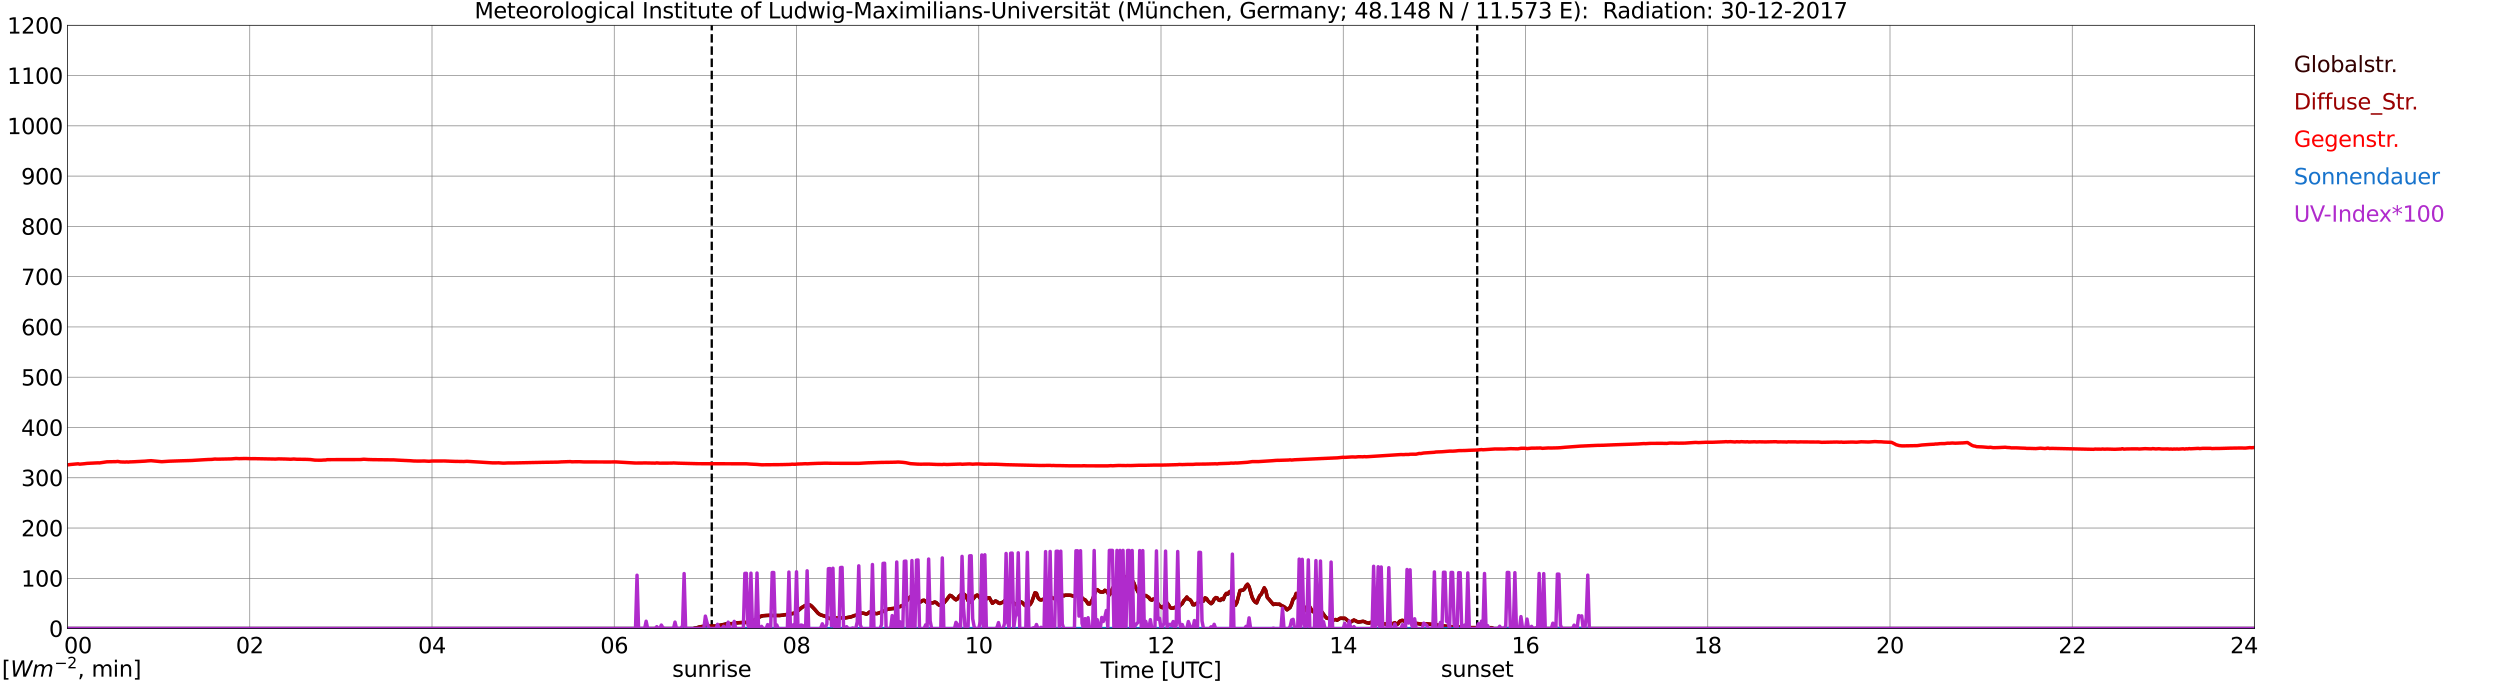 <?xml version="1.0" encoding="utf-8" standalone="no"?>
<!DOCTYPE svg PUBLIC "-//W3C//DTD SVG 1.1//EN"
  "http://www.w3.org/Graphics/SVG/1.1/DTD/svg11.dtd">
<svg xmlns:xlink="http://www.w3.org/1999/xlink" width="1085.4pt" height="296.64pt" viewBox="0 0 1085.4 296.64" xmlns="http://www.w3.org/2000/svg" version="1.1">
 <defs>
  <style type="text/css">*{stroke-linejoin: round; stroke-linecap: butt}</style>
 </defs>
 <g id="figure_1">
  <g id="patch_1">
   <path d="M 0 296.64 
L 1085.4 296.64 
L 1085.4 0 
L 0 0 
z
" style="fill: #ffffff"/>
  </g>
  <g id="axes_1">
   <g id="patch_2">
    <path d="M 29.306 272.909 
L 978.814 272.909 
L 978.814 10.976 
L 29.306 10.976 
z
" style="fill: #ffffff"/>
   </g>
   <g id="patch_3">
    <path d="M 978.814 272.909 
L 978.814 272.909 
L 978.814 10.976 
L 978.814 10.976 
z
" clip-path="url(#p67f14a7116)" style="fill: #d3d3d3; opacity: 0.25; stroke: #d3d3d3; stroke-linejoin: miter"/>
   </g>
   <g id="matplotlib.axis_1">
    <g id="xtick_1">
     <g id="line2d_1">
      <path d="M 29.306 272.909 
L 29.306 10.976 
" clip-path="url(#p67f14a7116)" style="fill: none; stroke: #808080; stroke-width: 0.3; stroke-linecap: square"/>
     </g>
     <g id="line2d_2"/>
     <g id="text_1">
      <!--    00 -->
      <g transform="translate(18.733 283.627) scale(0.095 -0.095)">
       <defs>
        <path id="DejaVuSans-20" transform="scale(0.016)"/>
        <path id="DejaVuSans-30" d="M 2034 4250 
Q 1547 4250 1301 3770 
Q 1056 3291 1056 2328 
Q 1056 1369 1301 889 
Q 1547 409 2034 409 
Q 2525 409 2770 889 
Q 3016 1369 3016 2328 
Q 3016 3291 2770 3770 
Q 2525 4250 2034 4250 
z
M 2034 4750 
Q 2819 4750 3233 4129 
Q 3647 3509 3647 2328 
Q 3647 1150 3233 529 
Q 2819 -91 2034 -91 
Q 1250 -91 836 529 
Q 422 1150 422 2328 
Q 422 3509 836 4129 
Q 1250 4750 2034 4750 
z
" transform="scale(0.016)"/>
       </defs>
       <use xlink:href="#DejaVuSans-20"/>
       <use xlink:href="#DejaVuSans-20" transform="translate(31.787 0)"/>
       <use xlink:href="#DejaVuSans-20" transform="translate(63.574 0)"/>
       <use xlink:href="#DejaVuSans-30" transform="translate(95.361 0)"/>
       <use xlink:href="#DejaVuSans-30" transform="translate(158.984 0)"/>
      </g>
     </g>
    </g>
    <g id="xtick_2">
     <g id="line2d_3">
      <path d="M 108.431 272.909 
L 108.431 10.976 
" clip-path="url(#p67f14a7116)" style="fill: none; stroke: #808080; stroke-width: 0.3; stroke-linecap: square"/>
     </g>
     <g id="line2d_4"/>
     <g id="text_2">
      <!-- 02 -->
      <g transform="translate(102.387 283.627) scale(0.095 -0.095)">
       <defs>
        <path id="DejaVuSans-32" d="M 1228 531 
L 3431 531 
L 3431 0 
L 469 0 
L 469 531 
Q 828 903 1448 1529 
Q 2069 2156 2228 2338 
Q 2531 2678 2651 2914 
Q 2772 3150 2772 3378 
Q 2772 3750 2511 3984 
Q 2250 4219 1831 4219 
Q 1534 4219 1204 4116 
Q 875 4013 500 3803 
L 500 4441 
Q 881 4594 1212 4672 
Q 1544 4750 1819 4750 
Q 2544 4750 2975 4387 
Q 3406 4025 3406 3419 
Q 3406 3131 3298 2873 
Q 3191 2616 2906 2266 
Q 2828 2175 2409 1742 
Q 1991 1309 1228 531 
z
" transform="scale(0.016)"/>
       </defs>
       <use xlink:href="#DejaVuSans-30"/>
       <use xlink:href="#DejaVuSans-32" transform="translate(63.623 0)"/>
      </g>
     </g>
    </g>
    <g id="xtick_3">
     <g id="line2d_5">
      <path d="M 187.557 272.909 
L 187.557 10.976 
" clip-path="url(#p67f14a7116)" style="fill: none; stroke: #808080; stroke-width: 0.3; stroke-linecap: square"/>
     </g>
     <g id="line2d_6"/>
     <g id="text_3">
      <!-- 04 -->
      <g transform="translate(181.513 283.627) scale(0.095 -0.095)">
       <defs>
        <path id="DejaVuSans-34" d="M 2419 4116 
L 825 1625 
L 2419 1625 
L 2419 4116 
z
M 2253 4666 
L 3047 4666 
L 3047 1625 
L 3713 1625 
L 3713 1100 
L 3047 1100 
L 3047 0 
L 2419 0 
L 2419 1100 
L 313 1100 
L 313 1709 
L 2253 4666 
z
" transform="scale(0.016)"/>
       </defs>
       <use xlink:href="#DejaVuSans-30"/>
       <use xlink:href="#DejaVuSans-34" transform="translate(63.623 0)"/>
      </g>
     </g>
    </g>
    <g id="xtick_4">
     <g id="line2d_7">
      <path d="M 266.683 272.909 
L 266.683 10.976 
" clip-path="url(#p67f14a7116)" style="fill: none; stroke: #808080; stroke-width: 0.3; stroke-linecap: square"/>
     </g>
     <g id="line2d_8"/>
     <g id="text_4">
      <!-- 06 -->
      <g transform="translate(260.638 283.627) scale(0.095 -0.095)">
       <defs>
        <path id="DejaVuSans-36" d="M 2113 2584 
Q 1688 2584 1439 2293 
Q 1191 2003 1191 1497 
Q 1191 994 1439 701 
Q 1688 409 2113 409 
Q 2538 409 2786 701 
Q 3034 994 3034 1497 
Q 3034 2003 2786 2293 
Q 2538 2584 2113 2584 
z
M 3366 4563 
L 3366 3988 
Q 3128 4100 2886 4159 
Q 2644 4219 2406 4219 
Q 1781 4219 1451 3797 
Q 1122 3375 1075 2522 
Q 1259 2794 1537 2939 
Q 1816 3084 2150 3084 
Q 2853 3084 3261 2657 
Q 3669 2231 3669 1497 
Q 3669 778 3244 343 
Q 2819 -91 2113 -91 
Q 1303 -91 875 529 
Q 447 1150 447 2328 
Q 447 3434 972 4092 
Q 1497 4750 2381 4750 
Q 2619 4750 2861 4703 
Q 3103 4656 3366 4563 
z
" transform="scale(0.016)"/>
       </defs>
       <use xlink:href="#DejaVuSans-30"/>
       <use xlink:href="#DejaVuSans-36" transform="translate(63.623 0)"/>
      </g>
     </g>
    </g>
    <g id="xtick_5">
     <g id="line2d_9">
      <path d="M 345.808 272.909 
L 345.808 10.976 
" clip-path="url(#p67f14a7116)" style="fill: none; stroke: #808080; stroke-width: 0.3; stroke-linecap: square"/>
     </g>
     <g id="line2d_10"/>
     <g id="text_5">
      <!-- 08 -->
      <g transform="translate(339.764 283.627) scale(0.095 -0.095)">
       <defs>
        <path id="DejaVuSans-38" d="M 2034 2216 
Q 1584 2216 1326 1975 
Q 1069 1734 1069 1313 
Q 1069 891 1326 650 
Q 1584 409 2034 409 
Q 2484 409 2743 651 
Q 3003 894 3003 1313 
Q 3003 1734 2745 1975 
Q 2488 2216 2034 2216 
z
M 1403 2484 
Q 997 2584 770 2862 
Q 544 3141 544 3541 
Q 544 4100 942 4425 
Q 1341 4750 2034 4750 
Q 2731 4750 3128 4425 
Q 3525 4100 3525 3541 
Q 3525 3141 3298 2862 
Q 3072 2584 2669 2484 
Q 3125 2378 3379 2068 
Q 3634 1759 3634 1313 
Q 3634 634 3220 271 
Q 2806 -91 2034 -91 
Q 1263 -91 848 271 
Q 434 634 434 1313 
Q 434 1759 690 2068 
Q 947 2378 1403 2484 
z
M 1172 3481 
Q 1172 3119 1398 2916 
Q 1625 2713 2034 2713 
Q 2441 2713 2670 2916 
Q 2900 3119 2900 3481 
Q 2900 3844 2670 4047 
Q 2441 4250 2034 4250 
Q 1625 4250 1398 4047 
Q 1172 3844 1172 3481 
z
" transform="scale(0.016)"/>
       </defs>
       <use xlink:href="#DejaVuSans-30"/>
       <use xlink:href="#DejaVuSans-38" transform="translate(63.623 0)"/>
      </g>
     </g>
    </g>
    <g id="xtick_6">
     <g id="line2d_11">
      <path d="M 424.934 272.909 
L 424.934 10.976 
" clip-path="url(#p67f14a7116)" style="fill: none; stroke: #808080; stroke-width: 0.3; stroke-linecap: square"/>
     </g>
     <g id="line2d_12"/>
     <g id="text_6">
      <!-- 10 -->
      <g transform="translate(418.89 283.627) scale(0.095 -0.095)">
       <defs>
        <path id="DejaVuSans-31" d="M 794 531 
L 1825 531 
L 1825 4091 
L 703 3866 
L 703 4441 
L 1819 4666 
L 2450 4666 
L 2450 531 
L 3481 531 
L 3481 0 
L 794 0 
L 794 531 
z
" transform="scale(0.016)"/>
       </defs>
       <use xlink:href="#DejaVuSans-31"/>
       <use xlink:href="#DejaVuSans-30" transform="translate(63.623 0)"/>
      </g>
     </g>
    </g>
    <g id="xtick_7">
     <g id="line2d_13">
      <path d="M 504.06 272.909 
L 504.06 10.976 
" clip-path="url(#p67f14a7116)" style="fill: none; stroke: #808080; stroke-width: 0.3; stroke-linecap: square"/>
     </g>
     <g id="line2d_14"/>
     <g id="text_7">
      <!-- 12 -->
      <g transform="translate(498.015 283.627) scale(0.095 -0.095)">
       <use xlink:href="#DejaVuSans-31"/>
       <use xlink:href="#DejaVuSans-32" transform="translate(63.623 0)"/>
      </g>
     </g>
    </g>
    <g id="xtick_8">
     <g id="line2d_15">
      <path d="M 583.185 272.909 
L 583.185 10.976 
" clip-path="url(#p67f14a7116)" style="fill: none; stroke: #808080; stroke-width: 0.3; stroke-linecap: square"/>
     </g>
     <g id="line2d_16"/>
     <g id="text_8">
      <!-- 14 -->
      <g transform="translate(577.141 283.627) scale(0.095 -0.095)">
       <use xlink:href="#DejaVuSans-31"/>
       <use xlink:href="#DejaVuSans-34" transform="translate(63.623 0)"/>
      </g>
     </g>
    </g>
    <g id="xtick_9">
     <g id="line2d_17">
      <path d="M 662.311 272.909 
L 662.311 10.976 
" clip-path="url(#p67f14a7116)" style="fill: none; stroke: #808080; stroke-width: 0.3; stroke-linecap: square"/>
     </g>
     <g id="line2d_18"/>
     <g id="text_9">
      <!-- 16 -->
      <g transform="translate(656.267 283.627) scale(0.095 -0.095)">
       <use xlink:href="#DejaVuSans-31"/>
       <use xlink:href="#DejaVuSans-36" transform="translate(63.623 0)"/>
      </g>
     </g>
    </g>
    <g id="xtick_10">
     <g id="line2d_19">
      <path d="M 741.437 272.909 
L 741.437 10.976 
" clip-path="url(#p67f14a7116)" style="fill: none; stroke: #808080; stroke-width: 0.3; stroke-linecap: square"/>
     </g>
     <g id="line2d_20"/>
     <g id="text_10">
      <!-- 18 -->
      <g transform="translate(735.392 283.627) scale(0.095 -0.095)">
       <use xlink:href="#DejaVuSans-31"/>
       <use xlink:href="#DejaVuSans-38" transform="translate(63.623 0)"/>
      </g>
     </g>
    </g>
    <g id="xtick_11">
     <g id="line2d_21">
      <path d="M 820.562 272.909 
L 820.562 10.976 
" clip-path="url(#p67f14a7116)" style="fill: none; stroke: #808080; stroke-width: 0.3; stroke-linecap: square"/>
     </g>
     <g id="line2d_22"/>
     <g id="text_11">
      <!-- 20 -->
      <g transform="translate(814.518 283.627) scale(0.095 -0.095)">
       <use xlink:href="#DejaVuSans-32"/>
       <use xlink:href="#DejaVuSans-30" transform="translate(63.623 0)"/>
      </g>
     </g>
    </g>
    <g id="xtick_12">
     <g id="line2d_23">
      <path d="M 899.688 272.909 
L 899.688 10.976 
" clip-path="url(#p67f14a7116)" style="fill: none; stroke: #808080; stroke-width: 0.3; stroke-linecap: square"/>
     </g>
     <g id="line2d_24"/>
     <g id="text_12">
      <!-- 22 -->
      <g transform="translate(893.644 283.627) scale(0.095 -0.095)">
       <use xlink:href="#DejaVuSans-32"/>
       <use xlink:href="#DejaVuSans-32" transform="translate(63.623 0)"/>
      </g>
     </g>
    </g>
    <g id="xtick_13">
     <g id="line2d_25">
      <path d="M 978.814 272.909 
L 978.814 10.976 
" clip-path="url(#p67f14a7116)" style="fill: none; stroke: #808080; stroke-width: 0.3; stroke-linecap: square"/>
     </g>
     <g id="line2d_26"/>
     <g id="text_13">
      <!-- 24    -->
      <g transform="translate(968.241 283.627) scale(0.095 -0.095)">
       <use xlink:href="#DejaVuSans-32"/>
       <use xlink:href="#DejaVuSans-34" transform="translate(63.623 0)"/>
       <use xlink:href="#DejaVuSans-20" transform="translate(127.246 0)"/>
       <use xlink:href="#DejaVuSans-20" transform="translate(159.033 0)"/>
       <use xlink:href="#DejaVuSans-20" transform="translate(190.82 0)"/>
      </g>
     </g>
    </g>
    <g id="text_14">
     <!-- Time [UTC] -->
     <g transform="translate(477.806 294.322) scale(0.095 -0.095)">
      <defs>
       <path id="DejaVuSans-54" d="M -19 4666 
L 3928 4666 
L 3928 4134 
L 2272 4134 
L 2272 0 
L 1638 0 
L 1638 4134 
L -19 4134 
L -19 4666 
z
" transform="scale(0.016)"/>
       <path id="DejaVuSans-69" d="M 603 3500 
L 1178 3500 
L 1178 0 
L 603 0 
L 603 3500 
z
M 603 4863 
L 1178 4863 
L 1178 4134 
L 603 4134 
L 603 4863 
z
" transform="scale(0.016)"/>
       <path id="DejaVuSans-6d" d="M 3328 2828 
Q 3544 3216 3844 3400 
Q 4144 3584 4550 3584 
Q 5097 3584 5394 3201 
Q 5691 2819 5691 2113 
L 5691 0 
L 5113 0 
L 5113 2094 
Q 5113 2597 4934 2840 
Q 4756 3084 4391 3084 
Q 3944 3084 3684 2787 
Q 3425 2491 3425 1978 
L 3425 0 
L 2847 0 
L 2847 2094 
Q 2847 2600 2669 2842 
Q 2491 3084 2119 3084 
Q 1678 3084 1418 2786 
Q 1159 2488 1159 1978 
L 1159 0 
L 581 0 
L 581 3500 
L 1159 3500 
L 1159 2956 
Q 1356 3278 1631 3431 
Q 1906 3584 2284 3584 
Q 2666 3584 2933 3390 
Q 3200 3197 3328 2828 
z
" transform="scale(0.016)"/>
       <path id="DejaVuSans-65" d="M 3597 1894 
L 3597 1613 
L 953 1613 
Q 991 1019 1311 708 
Q 1631 397 2203 397 
Q 2534 397 2845 478 
Q 3156 559 3463 722 
L 3463 178 
Q 3153 47 2828 -22 
Q 2503 -91 2169 -91 
Q 1331 -91 842 396 
Q 353 884 353 1716 
Q 353 2575 817 3079 
Q 1281 3584 2069 3584 
Q 2775 3584 3186 3129 
Q 3597 2675 3597 1894 
z
M 3022 2063 
Q 3016 2534 2758 2815 
Q 2500 3097 2075 3097 
Q 1594 3097 1305 2825 
Q 1016 2553 972 2059 
L 3022 2063 
z
" transform="scale(0.016)"/>
       <path id="DejaVuSans-5b" d="M 550 4863 
L 1875 4863 
L 1875 4416 
L 1125 4416 
L 1125 -397 
L 1875 -397 
L 1875 -844 
L 550 -844 
L 550 4863 
z
" transform="scale(0.016)"/>
       <path id="DejaVuSans-55" d="M 556 4666 
L 1191 4666 
L 1191 1831 
Q 1191 1081 1462 751 
Q 1734 422 2344 422 
Q 2950 422 3222 751 
Q 3494 1081 3494 1831 
L 3494 4666 
L 4128 4666 
L 4128 1753 
Q 4128 841 3676 375 
Q 3225 -91 2344 -91 
Q 1459 -91 1007 375 
Q 556 841 556 1753 
L 556 4666 
z
" transform="scale(0.016)"/>
       <path id="DejaVuSans-43" d="M 4122 4306 
L 4122 3641 
Q 3803 3938 3442 4084 
Q 3081 4231 2675 4231 
Q 1875 4231 1450 3742 
Q 1025 3253 1025 2328 
Q 1025 1406 1450 917 
Q 1875 428 2675 428 
Q 3081 428 3442 575 
Q 3803 722 4122 1019 
L 4122 359 
Q 3791 134 3420 21 
Q 3050 -91 2638 -91 
Q 1578 -91 968 557 
Q 359 1206 359 2328 
Q 359 3453 968 4101 
Q 1578 4750 2638 4750 
Q 3056 4750 3426 4639 
Q 3797 4528 4122 4306 
z
" transform="scale(0.016)"/>
       <path id="DejaVuSans-5d" d="M 1947 4863 
L 1947 -844 
L 622 -844 
L 622 -397 
L 1369 -397 
L 1369 4416 
L 622 4416 
L 622 4863 
L 1947 4863 
z
" transform="scale(0.016)"/>
      </defs>
      <use xlink:href="#DejaVuSans-54"/>
      <use xlink:href="#DejaVuSans-69" transform="translate(57.959 0)"/>
      <use xlink:href="#DejaVuSans-6d" transform="translate(85.742 0)"/>
      <use xlink:href="#DejaVuSans-65" transform="translate(183.154 0)"/>
      <use xlink:href="#DejaVuSans-20" transform="translate(244.678 0)"/>
      <use xlink:href="#DejaVuSans-5b" transform="translate(276.465 0)"/>
      <use xlink:href="#DejaVuSans-55" transform="translate(315.479 0)"/>
      <use xlink:href="#DejaVuSans-54" transform="translate(388.672 0)"/>
      <use xlink:href="#DejaVuSans-43" transform="translate(443.881 0)"/>
      <use xlink:href="#DejaVuSans-5d" transform="translate(513.705 0)"/>
     </g>
    </g>
   </g>
   <g id="matplotlib.axis_2">
    <g id="ytick_1">
     <g id="line2d_27">
      <path d="M 29.306 272.909 
L 978.814 272.909 
" clip-path="url(#p67f14a7116)" style="fill: none; stroke: #808080; stroke-width: 0.3; stroke-linecap: square"/>
     </g>
     <g id="line2d_28"/>
     <g id="text_15">
      <!-- 0 -->
      <g transform="translate(21.261 276.518) scale(0.095 -0.095)">
       <use xlink:href="#DejaVuSans-30"/>
      </g>
     </g>
    </g>
    <g id="ytick_2">
     <g id="line2d_29">
      <path d="M 29.306 251.081 
L 978.814 251.081 
" clip-path="url(#p67f14a7116)" style="fill: none; stroke: #808080; stroke-width: 0.3; stroke-linecap: square"/>
     </g>
     <g id="line2d_30"/>
     <g id="text_16">
      <!-- 100 -->
      <g transform="translate(9.173 254.69) scale(0.095 -0.095)">
       <use xlink:href="#DejaVuSans-31"/>
       <use xlink:href="#DejaVuSans-30" transform="translate(63.623 0)"/>
       <use xlink:href="#DejaVuSans-30" transform="translate(127.246 0)"/>
      </g>
     </g>
    </g>
    <g id="ytick_3">
     <g id="line2d_31">
      <path d="M 29.306 229.253 
L 978.814 229.253 
" clip-path="url(#p67f14a7116)" style="fill: none; stroke: #808080; stroke-width: 0.3; stroke-linecap: square"/>
     </g>
     <g id="line2d_32"/>
     <g id="text_17">
      <!-- 200 -->
      <g transform="translate(9.173 232.863) scale(0.095 -0.095)">
       <use xlink:href="#DejaVuSans-32"/>
       <use xlink:href="#DejaVuSans-30" transform="translate(63.623 0)"/>
       <use xlink:href="#DejaVuSans-30" transform="translate(127.246 0)"/>
      </g>
     </g>
    </g>
    <g id="ytick_4">
     <g id="line2d_33">
      <path d="M 29.306 207.426 
L 978.814 207.426 
" clip-path="url(#p67f14a7116)" style="fill: none; stroke: #808080; stroke-width: 0.3; stroke-linecap: square"/>
     </g>
     <g id="line2d_34"/>
     <g id="text_18">
      <!-- 300 -->
      <g transform="translate(9.173 211.035) scale(0.095 -0.095)">
       <defs>
        <path id="DejaVuSans-33" d="M 2597 2516 
Q 3050 2419 3304 2112 
Q 3559 1806 3559 1356 
Q 3559 666 3084 287 
Q 2609 -91 1734 -91 
Q 1441 -91 1130 -33 
Q 819 25 488 141 
L 488 750 
Q 750 597 1062 519 
Q 1375 441 1716 441 
Q 2309 441 2620 675 
Q 2931 909 2931 1356 
Q 2931 1769 2642 2001 
Q 2353 2234 1838 2234 
L 1294 2234 
L 1294 2753 
L 1863 2753 
Q 2328 2753 2575 2939 
Q 2822 3125 2822 3475 
Q 2822 3834 2567 4026 
Q 2313 4219 1838 4219 
Q 1578 4219 1281 4162 
Q 984 4106 628 3988 
L 628 4550 
Q 988 4650 1302 4700 
Q 1616 4750 1894 4750 
Q 2613 4750 3031 4423 
Q 3450 4097 3450 3541 
Q 3450 3153 3228 2886 
Q 3006 2619 2597 2516 
z
" transform="scale(0.016)"/>
       </defs>
       <use xlink:href="#DejaVuSans-33"/>
       <use xlink:href="#DejaVuSans-30" transform="translate(63.623 0)"/>
       <use xlink:href="#DejaVuSans-30" transform="translate(127.246 0)"/>
      </g>
     </g>
    </g>
    <g id="ytick_5">
     <g id="line2d_35">
      <path d="M 29.306 185.598 
L 978.814 185.598 
" clip-path="url(#p67f14a7116)" style="fill: none; stroke: #808080; stroke-width: 0.3; stroke-linecap: square"/>
     </g>
     <g id="line2d_36"/>
     <g id="text_19">
      <!-- 400 -->
      <g transform="translate(9.173 189.207) scale(0.095 -0.095)">
       <use xlink:href="#DejaVuSans-34"/>
       <use xlink:href="#DejaVuSans-30" transform="translate(63.623 0)"/>
       <use xlink:href="#DejaVuSans-30" transform="translate(127.246 0)"/>
      </g>
     </g>
    </g>
    <g id="ytick_6">
     <g id="line2d_37">
      <path d="M 29.306 163.77 
L 978.814 163.77 
" clip-path="url(#p67f14a7116)" style="fill: none; stroke: #808080; stroke-width: 0.3; stroke-linecap: square"/>
     </g>
     <g id="line2d_38"/>
     <g id="text_20">
      <!-- 500 -->
      <g transform="translate(9.173 167.379) scale(0.095 -0.095)">
       <defs>
        <path id="DejaVuSans-35" d="M 691 4666 
L 3169 4666 
L 3169 4134 
L 1269 4134 
L 1269 2991 
Q 1406 3038 1543 3061 
Q 1681 3084 1819 3084 
Q 2600 3084 3056 2656 
Q 3513 2228 3513 1497 
Q 3513 744 3044 326 
Q 2575 -91 1722 -91 
Q 1428 -91 1123 -41 
Q 819 9 494 109 
L 494 744 
Q 775 591 1075 516 
Q 1375 441 1709 441 
Q 2250 441 2565 725 
Q 2881 1009 2881 1497 
Q 2881 1984 2565 2268 
Q 2250 2553 1709 2553 
Q 1456 2553 1204 2497 
Q 953 2441 691 2322 
L 691 4666 
z
" transform="scale(0.016)"/>
       </defs>
       <use xlink:href="#DejaVuSans-35"/>
       <use xlink:href="#DejaVuSans-30" transform="translate(63.623 0)"/>
       <use xlink:href="#DejaVuSans-30" transform="translate(127.246 0)"/>
      </g>
     </g>
    </g>
    <g id="ytick_7">
     <g id="line2d_39">
      <path d="M 29.306 141.942 
L 978.814 141.942 
" clip-path="url(#p67f14a7116)" style="fill: none; stroke: #808080; stroke-width: 0.3; stroke-linecap: square"/>
     </g>
     <g id="line2d_40"/>
     <g id="text_21">
      <!-- 600 -->
      <g transform="translate(9.173 145.551) scale(0.095 -0.095)">
       <use xlink:href="#DejaVuSans-36"/>
       <use xlink:href="#DejaVuSans-30" transform="translate(63.623 0)"/>
       <use xlink:href="#DejaVuSans-30" transform="translate(127.246 0)"/>
      </g>
     </g>
    </g>
    <g id="ytick_8">
     <g id="line2d_41">
      <path d="M 29.306 120.114 
L 978.814 120.114 
" clip-path="url(#p67f14a7116)" style="fill: none; stroke: #808080; stroke-width: 0.3; stroke-linecap: square"/>
     </g>
     <g id="line2d_42"/>
     <g id="text_22">
      <!-- 700 -->
      <g transform="translate(9.173 123.724) scale(0.095 -0.095)">
       <defs>
        <path id="DejaVuSans-37" d="M 525 4666 
L 3525 4666 
L 3525 4397 
L 1831 0 
L 1172 0 
L 2766 4134 
L 525 4134 
L 525 4666 
z
" transform="scale(0.016)"/>
       </defs>
       <use xlink:href="#DejaVuSans-37"/>
       <use xlink:href="#DejaVuSans-30" transform="translate(63.623 0)"/>
       <use xlink:href="#DejaVuSans-30" transform="translate(127.246 0)"/>
      </g>
     </g>
    </g>
    <g id="ytick_9">
     <g id="line2d_43">
      <path d="M 29.306 98.287 
L 978.814 98.287 
" clip-path="url(#p67f14a7116)" style="fill: none; stroke: #808080; stroke-width: 0.3; stroke-linecap: square"/>
     </g>
     <g id="line2d_44"/>
     <g id="text_23">
      <!-- 800 -->
      <g transform="translate(9.173 101.896) scale(0.095 -0.095)">
       <use xlink:href="#DejaVuSans-38"/>
       <use xlink:href="#DejaVuSans-30" transform="translate(63.623 0)"/>
       <use xlink:href="#DejaVuSans-30" transform="translate(127.246 0)"/>
      </g>
     </g>
    </g>
    <g id="ytick_10">
     <g id="line2d_45">
      <path d="M 29.306 76.459 
L 978.814 76.459 
" clip-path="url(#p67f14a7116)" style="fill: none; stroke: #808080; stroke-width: 0.3; stroke-linecap: square"/>
     </g>
     <g id="line2d_46"/>
     <g id="text_24">
      <!-- 900 -->
      <g transform="translate(9.173 80.068) scale(0.095 -0.095)">
       <defs>
        <path id="DejaVuSans-39" d="M 703 97 
L 703 672 
Q 941 559 1184 500 
Q 1428 441 1663 441 
Q 2288 441 2617 861 
Q 2947 1281 2994 2138 
Q 2813 1869 2534 1725 
Q 2256 1581 1919 1581 
Q 1219 1581 811 2004 
Q 403 2428 403 3163 
Q 403 3881 828 4315 
Q 1253 4750 1959 4750 
Q 2769 4750 3195 4129 
Q 3622 3509 3622 2328 
Q 3622 1225 3098 567 
Q 2575 -91 1691 -91 
Q 1453 -91 1209 -44 
Q 966 3 703 97 
z
M 1959 2075 
Q 2384 2075 2632 2365 
Q 2881 2656 2881 3163 
Q 2881 3666 2632 3958 
Q 2384 4250 1959 4250 
Q 1534 4250 1286 3958 
Q 1038 3666 1038 3163 
Q 1038 2656 1286 2365 
Q 1534 2075 1959 2075 
z
" transform="scale(0.016)"/>
       </defs>
       <use xlink:href="#DejaVuSans-39"/>
       <use xlink:href="#DejaVuSans-30" transform="translate(63.623 0)"/>
       <use xlink:href="#DejaVuSans-30" transform="translate(127.246 0)"/>
      </g>
     </g>
    </g>
    <g id="ytick_11">
     <g id="line2d_47">
      <path d="M 29.306 54.631 
L 978.814 54.631 
" clip-path="url(#p67f14a7116)" style="fill: none; stroke: #808080; stroke-width: 0.3; stroke-linecap: square"/>
     </g>
     <g id="line2d_48"/>
     <g id="text_25">
      <!-- 1000 -->
      <g transform="translate(3.128 58.24) scale(0.095 -0.095)">
       <use xlink:href="#DejaVuSans-31"/>
       <use xlink:href="#DejaVuSans-30" transform="translate(63.623 0)"/>
       <use xlink:href="#DejaVuSans-30" transform="translate(127.246 0)"/>
       <use xlink:href="#DejaVuSans-30" transform="translate(190.869 0)"/>
      </g>
     </g>
    </g>
    <g id="ytick_12">
     <g id="line2d_49">
      <path d="M 29.306 32.803 
L 978.814 32.803 
" clip-path="url(#p67f14a7116)" style="fill: none; stroke: #808080; stroke-width: 0.3; stroke-linecap: square"/>
     </g>
     <g id="line2d_50"/>
     <g id="text_26">
      <!-- 1100 -->
      <g transform="translate(3.128 36.413) scale(0.095 -0.095)">
       <use xlink:href="#DejaVuSans-31"/>
       <use xlink:href="#DejaVuSans-31" transform="translate(63.623 0)"/>
       <use xlink:href="#DejaVuSans-30" transform="translate(127.246 0)"/>
       <use xlink:href="#DejaVuSans-30" transform="translate(190.869 0)"/>
      </g>
     </g>
    </g>
    <g id="ytick_13">
     <g id="line2d_51">
      <path d="M 29.306 10.976 
L 978.814 10.976 
" clip-path="url(#p67f14a7116)" style="fill: none; stroke: #808080; stroke-width: 0.3; stroke-linecap: square"/>
     </g>
     <g id="line2d_52"/>
     <g id="text_27">
      <!-- 1200 -->
      <g transform="translate(3.128 14.585) scale(0.095 -0.095)">
       <use xlink:href="#DejaVuSans-31"/>
       <use xlink:href="#DejaVuSans-32" transform="translate(63.623 0)"/>
       <use xlink:href="#DejaVuSans-30" transform="translate(127.246 0)"/>
       <use xlink:href="#DejaVuSans-30" transform="translate(190.869 0)"/>
      </g>
     </g>
    </g>
   </g>
   <g id="line2d_53">
    <path d="M 309.015 272.909 
L 309.015 10.976 
" clip-path="url(#p67f14a7116)" style="fill: none; stroke-dasharray: 3.7,1.6; stroke-dashoffset: 0; stroke: #000000"/>
   </g>
   <g id="line2d_54">
    <path d="M 641.343 272.909 
L 641.343 10.976 
" clip-path="url(#p67f14a7116)" style="fill: none; stroke-dasharray: 3.7,1.6; stroke-dashoffset: 0; stroke: #000000"/>
   </g>
   <g id="line2d_55">
    <path d="M 29.306 272.909 
L 300.971 272.909 
L 301.63 272.675 
L 302.289 272.586 
L 303.608 272.23 
L 304.927 271.935 
L 306.905 271.815 
L 308.224 271.846 
L 309.543 271.787 
L 310.861 271.815 
L 312.18 271.549 
L 315.477 270.809 
L 318.114 270.719 
L 319.433 270.453 
L 322.071 270.276 
L 323.39 270.305 
L 325.368 270.038 
L 326.027 269.921 
L 327.346 269.388 
L 328.665 268.617 
L 329.983 267.788 
L 331.302 267.345 
L 333.28 267.225 
L 339.215 267.166 
L 344.49 266.395 
L 345.808 265.745 
L 348.446 263.582 
L 349.105 263.167 
L 350.424 262.724 
L 351.083 262.606 
L 351.743 262.724 
L 352.402 263.198 
L 353.721 264.56 
L 355.04 266.129 
L 355.699 266.633 
L 356.359 266.989 
L 358.337 267.581 
L 359.655 268.351 
L 360.974 268.735 
L 363.612 268.321 
L 364.271 268.172 
L 364.93 268.144 
L 366.249 268.38 
L 367.568 268.172 
L 369.546 267.819 
L 371.524 267.138 
L 372.184 267.017 
L 373.502 266.457 
L 374.162 266.16 
L 374.821 266.188 
L 376.14 266.633 
L 376.799 266.336 
L 377.459 265.804 
L 378.118 265.596 
L 378.777 265.745 
L 380.096 266.395 
L 380.756 266.426 
L 383.393 265.507 
L 385.371 264.531 
L 386.69 264.352 
L 388.009 264.263 
L 389.328 263.789 
L 389.987 263.494 
L 390.646 263.436 
L 392.624 262.458 
L 393.943 260.474 
L 395.262 259.111 
L 395.921 258.815 
L 396.581 258.963 
L 397.24 259.644 
L 397.899 260.502 
L 398.559 261.124 
L 399.218 261.51 
L 399.878 261.272 
L 400.537 260.768 
L 401.196 260.681 
L 402.515 261.687 
L 403.175 261.953 
L 403.834 261.777 
L 405.153 261.718 
L 405.812 261.39 
L 406.471 261.569 
L 407.131 262.279 
L 407.79 262.724 
L 408.45 262.842 
L 409.768 261.836 
L 411.087 260.325 
L 412.406 258.518 
L 413.065 258.697 
L 415.043 260.415 
L 415.703 260.087 
L 416.362 258.963 
L 417.022 258.31 
L 417.681 257.837 
L 418.34 257.896 
L 419 258.341 
L 419.659 259.406 
L 420.318 260.827 
L 420.978 261.48 
L 422.297 260.325 
L 423.615 258.756 
L 424.275 258.4 
L 424.934 258.874 
L 425.593 259.762 
L 426.253 260.443 
L 426.912 260.768 
L 428.231 260.118 
L 428.89 259.555 
L 429.55 259.496 
L 430.869 261.925 
L 432.187 260.917 
L 432.847 261.155 
L 433.506 261.718 
L 434.165 262.012 
L 434.825 261.598 
L 435.484 261.449 
L 436.144 260.799 
L 436.803 260.325 
L 437.462 260.028 
L 438.122 260.502 
L 439.44 260.888 
L 440.1 261.953 
L 440.759 262.399 
L 441.419 261.953 
L 442.078 262.012 
L 443.397 261.303 
L 444.056 261.746 
L 444.716 262.517 
L 445.375 262.99 
L 446.034 262.99 
L 446.694 262.813 
L 447.353 262.279 
L 448.012 261.124 
L 449.331 257.481 
L 449.991 257.57 
L 450.65 259.465 
L 451.309 260.236 
L 451.969 260.502 
L 452.628 260.207 
L 453.947 260.028 
L 455.266 259.821 
L 455.925 259.465 
L 456.584 259.378 
L 457.244 259.731 
L 457.903 259.939 
L 458.563 259.496 
L 459.222 258.874 
L 459.881 258.577 
L 460.541 258.103 
L 461.2 258.31 
L 461.859 258.725 
L 462.519 258.428 
L 464.497 258.428 
L 465.816 258.756 
L 466.475 258.904 
L 467.794 258.251 
L 468.453 258.4 
L 469.113 258.843 
L 469.772 259.614 
L 470.431 260.177 
L 471.091 260.443 
L 471.75 261.183 
L 472.409 262.161 
L 473.069 262.279 
L 473.728 261.421 
L 474.388 260.177 
L 475.706 256.651 
L 476.366 256.06 
L 477.685 256.979 
L 478.344 257.066 
L 479.003 257.038 
L 479.663 256.326 
L 480.322 256.593 
L 481.641 258.341 
L 482.3 257.481 
L 482.96 255.676 
L 483.619 254.667 
L 484.278 254.224 
L 484.938 254.432 
L 485.597 254.787 
L 486.256 254.519 
L 486.916 253.631 
L 488.235 251.262 
L 489.553 250.195 
L 490.213 250.256 
L 490.872 250.996 
L 492.191 252.921 
L 492.85 254.667 
L 494.169 257.215 
L 494.828 258.282 
L 496.147 259.081 
L 496.807 258.725 
L 497.466 258.607 
L 498.785 259.465 
L 499.444 260.353 
L 500.103 260.591 
L 500.763 260.177 
L 501.422 260.295 
L 502.082 260.827 
L 502.741 262.161 
L 503.4 263.108 
L 504.719 263.879 
L 505.379 263.139 
L 506.038 262.043 
L 506.697 261.777 
L 507.357 262.665 
L 508.016 263.761 
L 508.675 264.117 
L 509.335 264.027 
L 509.994 263.82 
L 510.654 263.494 
L 511.313 263.968 
L 511.972 263.436 
L 512.632 262.606 
L 513.291 262.132 
L 513.95 260.888 
L 514.61 260.236 
L 515.269 259.288 
L 515.929 260.177 
L 516.588 260.353 
L 517.247 261.096 
L 517.907 262.576 
L 518.566 262.634 
L 519.226 262.102 
L 519.885 262.043 
L 520.544 260.917 
L 521.204 260.976 
L 521.863 261.213 
L 522.522 260.976 
L 523.182 259.731 
L 523.841 260 
L 524.501 260.917 
L 525.819 262.132 
L 526.479 261.598 
L 527.138 260.266 
L 527.797 259.672 
L 528.457 259.644 
L 529.116 260.532 
L 529.776 260.74 
L 530.435 260.028 
L 531.094 260.353 
L 531.754 258.756 
L 532.413 257.688 
L 533.073 257.985 
L 533.732 257.274 
L 534.391 256.8 
L 535.051 258.341 
L 535.71 261.569 
L 536.369 262.752 
L 537.029 261.628 
L 538.348 256.503 
L 539.007 256.298 
L 539.666 256.237 
L 540.326 255.704 
L 540.985 254.491 
L 541.644 253.779 
L 542.304 254.726 
L 543.623 259.347 
L 544.282 260.622 
L 544.941 261.39 
L 545.601 261.805 
L 546.919 258.725 
L 547.579 258.075 
L 548.898 255.348 
L 549.557 256.385 
L 550.216 259.378 
L 552.854 262.486 
L 553.513 262.25 
L 554.832 262.399 
L 555.491 262.368 
L 556.151 262.872 
L 557.47 263.464 
L 558.129 263.997 
L 558.788 264.798 
L 560.107 263.82 
L 560.766 262.368 
L 561.426 260.236 
L 562.085 259.672 
L 562.745 257.808 
L 563.404 258.725 
L 564.063 261.034 
L 564.723 262.724 
L 565.382 263.761 
L 566.042 265.182 
L 566.701 265.092 
L 567.36 263.671 
L 568.02 262.634 
L 568.679 263.612 
L 569.338 264.826 
L 569.998 265.566 
L 570.657 265.627 
L 571.317 265.389 
L 571.976 264.974 
L 572.635 265.153 
L 573.295 264.885 
L 575.932 268.38 
L 577.91 268.794 
L 578.57 269.091 
L 579.229 269.181 
L 579.889 269.002 
L 580.548 269.298 
L 581.867 268.469 
L 582.526 268.441 
L 583.185 268.559 
L 583.845 268.469 
L 584.504 268.914 
L 585.823 270.069 
L 586.482 270.097 
L 587.801 269.24 
L 589.779 270.128 
L 591.757 269.772 
L 592.417 269.921 
L 593.076 270.305 
L 594.395 270.573 
L 595.054 270.276 
L 597.032 270.543 
L 597.692 270.75 
L 599.011 270.632 
L 599.67 270.809 
L 600.329 270.75 
L 601.648 270.957 
L 602.967 270.75 
L 603.626 270.512 
L 604.286 270.927 
L 604.945 270.719 
L 605.604 270.394 
L 606.264 271.075 
L 606.923 270.957 
L 607.582 269.862 
L 608.242 269.506 
L 608.901 269.357 
L 609.561 269.654 
L 612.198 269.831 
L 614.176 270.484 
L 614.836 270.84 
L 615.495 270.719 
L 616.814 271.047 
L 618.792 270.988 
L 619.451 270.927 
L 624.067 271.431 
L 625.386 271.728 
L 628.023 271.935 
L 629.342 272.143 
L 630.661 272.319 
L 631.32 272.291 
L 631.98 272.378 
L 632.639 272.261 
L 633.298 272.261 
L 634.617 272.468 
L 635.276 272.409 
L 636.595 272.616 
L 637.914 272.586 
L 639.892 272.616 
L 640.552 272.734 
L 641.211 272.586 
L 643.189 272.675 
L 643.848 272.765 
L 644.508 272.675 
L 647.145 272.704 
L 647.805 272.704 
L 648.464 272.909 
L 978.154 272.909 
L 978.154 272.909 
" clip-path="url(#p67f14a7116)" style="fill: none; stroke: #330000; stroke-width: 1.5; stroke-linecap: square"/>
   </g>
   <g id="line2d_56">
    <path d="M 29.306 272.909 
L 300.971 272.909 
L 301.63 272.725 
L 302.289 272.684 
L 303.608 272.223 
L 306.905 271.887 
L 309.543 271.802 
L 310.861 271.802 
L 316.136 270.837 
L 318.114 270.796 
L 320.752 270.333 
L 324.049 270.25 
L 325.368 269.997 
L 326.686 269.661 
L 328.665 268.569 
L 329.983 267.69 
L 330.643 267.354 
L 332.621 267.186 
L 333.94 267.1 
L 334.599 267.227 
L 338.555 267.269 
L 339.215 267.1 
L 339.874 267.059 
L 340.533 266.891 
L 341.852 266.766 
L 345.149 266.053 
L 345.808 265.675 
L 347.787 263.911 
L 349.765 262.779 
L 350.424 262.567 
L 351.083 262.525 
L 351.743 262.652 
L 352.402 263.156 
L 353.721 264.584 
L 355.04 266.094 
L 355.699 266.64 
L 356.359 266.976 
L 358.337 267.605 
L 359.655 268.318 
L 360.974 268.738 
L 364.271 268.109 
L 364.93 268.109 
L 366.249 268.36 
L 368.887 267.941 
L 369.546 267.773 
L 370.865 267.227 
L 372.184 266.976 
L 372.843 266.766 
L 373.502 266.345 
L 374.162 266.136 
L 375.481 266.387 
L 376.14 266.598 
L 376.799 266.262 
L 377.459 265.717 
L 378.118 265.59 
L 378.777 265.758 
L 380.096 266.387 
L 380.756 266.387 
L 382.734 265.717 
L 384.053 265.044 
L 384.712 264.708 
L 386.031 264.372 
L 388.668 263.953 
L 389.987 263.449 
L 390.646 263.366 
L 391.965 262.82 
L 392.624 262.357 
L 394.603 259.672 
L 395.262 259.042 
L 395.921 258.791 
L 396.581 259 
L 397.24 259.629 
L 398.559 261.183 
L 399.218 261.434 
L 399.878 261.183 
L 400.537 260.637 
L 401.196 260.552 
L 402.515 261.687 
L 403.175 261.897 
L 403.834 261.687 
L 404.493 261.77 
L 405.153 261.687 
L 405.812 261.351 
L 406.471 261.687 
L 407.131 262.316 
L 407.79 262.779 
L 408.45 262.82 
L 409.109 262.233 
L 409.768 261.812 
L 411.087 260.218 
L 411.746 259.21 
L 412.406 258.454 
L 413.065 258.705 
L 414.384 260.05 
L 415.043 260.428 
L 415.703 259.965 
L 416.362 258.832 
L 417.681 257.699 
L 418.34 257.782 
L 419 258.328 
L 419.659 259.461 
L 420.318 260.847 
L 420.978 261.392 
L 422.297 260.174 
L 422.956 259.461 
L 423.615 258.581 
L 424.275 258.328 
L 424.934 258.874 
L 426.253 260.384 
L 426.912 260.72 
L 427.572 260.511 
L 428.89 259.504 
L 429.55 259.546 
L 430.869 261.938 
L 432.187 260.93 
L 432.847 261.266 
L 433.506 261.897 
L 434.165 261.98 
L 435.484 261.475 
L 436.144 260.847 
L 436.803 260.428 
L 437.462 260.218 
L 438.781 260.72 
L 439.44 260.847 
L 440.1 262.021 
L 440.759 262.525 
L 441.419 262.065 
L 442.078 261.98 
L 443.397 261.475 
L 444.056 261.938 
L 444.716 262.693 
L 445.375 263.113 
L 446.034 263.113 
L 446.694 262.903 
L 447.353 262.357 
L 448.012 261.141 
L 449.331 257.322 
L 449.991 257.614 
L 450.65 259.587 
L 451.309 260.343 
L 451.969 260.511 
L 453.947 259.965 
L 455.266 259.797 
L 455.925 259.419 
L 456.584 259.378 
L 457.244 259.755 
L 457.903 259.965 
L 460.541 258.077 
L 461.2 258.286 
L 461.859 258.623 
L 462.519 258.369 
L 463.838 258.369 
L 465.156 258.454 
L 465.816 258.747 
L 466.475 258.874 
L 467.794 258.16 
L 468.453 258.245 
L 469.113 258.791 
L 470.431 260.092 
L 471.091 260.384 
L 471.75 261.141 
L 472.409 262.189 
L 473.069 262.189 
L 473.728 261.351 
L 474.388 259.965 
L 475.706 256.44 
L 476.366 255.977 
L 477.685 256.985 
L 479.003 256.985 
L 479.663 256.272 
L 480.322 256.564 
L 480.981 257.531 
L 481.641 258.201 
L 482.3 257.195 
L 482.96 255.473 
L 483.619 254.425 
L 484.278 253.962 
L 484.938 254.172 
L 485.597 254.593 
L 486.256 254.381 
L 486.916 253.375 
L 488.235 250.941 
L 488.894 250.352 
L 489.553 249.974 
L 490.213 250.101 
L 491.532 251.78 
L 492.191 252.912 
L 492.85 254.593 
L 494.828 258.245 
L 496.147 258.915 
L 496.807 258.581 
L 497.466 258.496 
L 498.785 259.378 
L 499.444 260.218 
L 500.103 260.511 
L 500.763 260.006 
L 501.422 260.174 
L 502.082 260.847 
L 502.741 262.106 
L 503.4 263.113 
L 504.06 263.534 
L 504.719 263.785 
L 505.379 262.988 
L 506.038 261.812 
L 506.697 261.77 
L 507.357 262.61 
L 508.016 263.785 
L 508.675 264.038 
L 509.335 263.994 
L 510.654 263.407 
L 511.313 263.911 
L 511.972 263.281 
L 512.632 262.442 
L 513.291 261.98 
L 513.95 260.679 
L 514.61 260.092 
L 515.269 259.168 
L 515.929 260.05 
L 516.588 260.26 
L 517.247 261.015 
L 517.907 262.484 
L 518.566 262.484 
L 519.226 261.98 
L 519.885 261.897 
L 520.544 260.764 
L 521.204 260.847 
L 521.863 261.056 
L 522.522 260.805 
L 523.182 259.504 
L 523.841 259.797 
L 524.501 260.93 
L 525.16 261.561 
L 525.819 261.98 
L 526.479 261.31 
L 527.138 260.006 
L 527.797 259.419 
L 528.457 259.546 
L 529.116 260.552 
L 529.776 260.552 
L 530.435 259.882 
L 531.094 260.174 
L 531.754 258.496 
L 532.413 257.614 
L 533.073 257.656 
L 533.732 256.9 
L 534.391 256.564 
L 535.051 258.581 
L 535.71 261.729 
L 536.369 262.693 
L 537.029 261.434 
L 538.348 256.313 
L 539.007 256.187 
L 539.666 256.187 
L 540.326 255.516 
L 540.985 254.216 
L 541.644 253.585 
L 542.304 254.718 
L 543.623 259.336 
L 544.282 260.596 
L 544.941 261.392 
L 545.601 261.687 
L 546.26 259.882 
L 546.919 258.581 
L 547.579 257.909 
L 548.898 255.139 
L 549.557 256.398 
L 550.216 259.419 
L 550.876 260.05 
L 552.854 262.442 
L 553.513 262.189 
L 554.832 262.316 
L 555.491 262.233 
L 556.151 262.735 
L 557.47 263.366 
L 558.129 263.953 
L 558.788 264.708 
L 560.107 263.617 
L 560.766 262.021 
L 561.426 260.006 
L 562.085 259.419 
L 562.745 257.573 
L 563.404 258.664 
L 564.063 261.015 
L 564.723 262.61 
L 566.042 265.086 
L 566.701 264.835 
L 567.36 263.407 
L 568.02 262.484 
L 569.998 265.548 
L 570.657 265.548 
L 571.976 264.918 
L 572.635 265.086 
L 573.295 264.835 
L 575.273 267.69 
L 575.932 268.318 
L 577.91 268.738 
L 578.57 268.991 
L 579.229 269.115 
L 579.889 268.949 
L 580.548 269.2 
L 581.867 268.36 
L 583.845 268.36 
L 585.164 269.41 
L 585.823 269.956 
L 586.482 269.956 
L 587.801 269.159 
L 588.46 269.451 
L 589.12 269.873 
L 589.779 270.041 
L 591.757 269.746 
L 592.417 269.914 
L 593.076 270.25 
L 594.395 270.543 
L 595.054 270.165 
L 595.714 270.333 
L 596.373 270.292 
L 597.692 270.796 
L 598.351 270.628 
L 599.011 270.586 
L 599.67 270.752 
L 600.329 270.752 
L 601.648 270.92 
L 602.307 270.92 
L 603.626 270.46 
L 604.286 270.837 
L 605.604 270.333 
L 606.264 271.005 
L 606.923 270.796 
L 607.582 269.787 
L 608.242 269.451 
L 608.901 269.283 
L 609.561 269.578 
L 610.22 269.746 
L 612.198 269.829 
L 612.858 269.956 
L 614.836 270.628 
L 616.154 270.796 
L 617.473 270.964 
L 618.792 270.879 
L 619.451 270.796 
L 621.429 270.964 
L 623.408 271.298 
L 624.067 271.298 
L 624.726 271.51 
L 627.364 271.761 
L 628.683 271.929 
L 631.32 272.18 
L 633.958 272.265 
L 635.276 272.348 
L 637.914 272.433 
L 643.189 272.474 
L 644.508 272.557 
L 646.486 272.516 
L 647.805 272.516 
L 648.464 272.909 
L 978.154 272.909 
L 978.154 272.909 
" clip-path="url(#p67f14a7116)" style="fill: none; stroke: #990000; stroke-width: 1.5; stroke-linecap: square"/>
   </g>
   <g id="line2d_57">
    <path d="M 29.306 201.829 
L 30.625 201.663 
L 33.921 201.364 
L 34.581 201.521 
L 36.559 201.333 
L 37.878 201.178 
L 42.493 200.949 
L 43.153 200.982 
L 46.45 200.497 
L 50.406 200.423 
L 51.065 200.334 
L 52.384 200.554 
L 54.362 200.609 
L 55.022 200.537 
L 55.681 200.62 
L 56.34 200.532 
L 57.659 200.497 
L 62.934 200.216 
L 64.253 200.094 
L 65.572 200.011 
L 68.209 200.259 
L 70.187 200.456 
L 73.484 200.235 
L 76.781 200.12 
L 78.759 200.054 
L 83.375 199.923 
L 84.694 199.829 
L 87.331 199.67 
L 89.309 199.552 
L 90.628 199.487 
L 91.947 199.456 
L 93.266 199.299 
L 94.584 199.354 
L 100.519 199.229 
L 102.497 199.057 
L 103.816 199.133 
L 106.453 199.061 
L 109.091 199.148 
L 111.069 199.142 
L 119.641 199.308 
L 120.96 199.223 
L 124.257 199.299 
L 126.235 199.386 
L 127.553 199.284 
L 128.872 199.391 
L 132.169 199.421 
L 133.488 199.452 
L 134.807 199.52 
L 136.785 199.777 
L 139.422 199.805 
L 140.741 199.705 
L 141.4 199.703 
L 142.06 199.563 
L 144.697 199.554 
L 156.566 199.522 
L 157.885 199.378 
L 159.863 199.504 
L 161.841 199.561 
L 171.073 199.666 
L 173.051 199.79 
L 178.326 200.037 
L 179.645 200.139 
L 181.623 200.183 
L 184.26 200.148 
L 186.238 200.264 
L 187.557 200.161 
L 192.832 200.133 
L 195.47 200.242 
L 197.448 200.31 
L 201.404 200.371 
L 202.723 200.288 
L 213.932 200.965 
L 216.57 200.936 
L 218.548 201.087 
L 220.526 200.991 
L 222.504 200.999 
L 231.736 200.807 
L 236.351 200.716 
L 238.329 200.689 
L 242.286 200.624 
L 243.604 200.534 
L 247.561 200.401 
L 248.22 200.493 
L 251.517 200.449 
L 253.495 200.552 
L 264.705 200.576 
L 267.342 200.548 
L 275.914 201.032 
L 278.552 201.019 
L 279.87 200.98 
L 284.486 201.071 
L 285.145 200.962 
L 286.464 201.089 
L 287.783 201.082 
L 291.739 201.05 
L 292.399 200.993 
L 294.377 201.093 
L 299.652 201.233 
L 302.949 201.32 
L 318.114 201.353 
L 320.093 201.357 
L 324.049 201.366 
L 326.027 201.506 
L 328.665 201.635 
L 330.643 201.794 
L 339.215 201.718 
L 343.171 201.619 
L 343.83 201.536 
L 345.149 201.576 
L 346.468 201.449 
L 347.787 201.423 
L 349.765 201.32 
L 350.424 201.379 
L 351.743 201.296 
L 355.04 201.17 
L 356.359 201.154 
L 358.337 201.091 
L 360.974 201.143 
L 372.843 201.163 
L 376.799 200.943 
L 378.777 200.884 
L 382.734 200.755 
L 384.712 200.735 
L 386.031 200.718 
L 388.668 200.665 
L 389.987 200.598 
L 391.965 200.731 
L 393.284 200.89 
L 395.262 201.298 
L 398.559 201.515 
L 399.878 201.53 
L 403.175 201.495 
L 406.471 201.635 
L 409.109 201.674 
L 409.768 201.591 
L 411.087 201.678 
L 417.022 201.467 
L 417.681 201.571 
L 419 201.501 
L 420.978 201.414 
L 422.297 201.539 
L 423.615 201.453 
L 424.934 201.432 
L 427.572 201.565 
L 430.209 201.534 
L 432.847 201.578 
L 436.803 201.75 
L 451.969 202.102 
L 455.925 202.043 
L 456.584 202.132 
L 457.244 202.086 
L 458.563 202.148 
L 460.541 202.156 
L 463.838 202.22 
L 469.772 202.248 
L 470.431 202.189 
L 471.75 202.244 
L 480.981 202.257 
L 482.3 202.161 
L 482.96 202.224 
L 485.597 202.082 
L 488.894 202.137 
L 489.553 202.093 
L 490.872 202.132 
L 494.169 202.012 
L 496.807 202.006 
L 498.125 201.984 
L 501.422 201.905 
L 504.06 201.925 
L 506.697 201.866 
L 511.313 201.737 
L 511.972 201.648 
L 513.291 201.709 
L 515.929 201.611 
L 517.907 201.626 
L 519.226 201.51 
L 522.522 201.486 
L 523.841 201.462 
L 527.797 201.357 
L 528.457 201.429 
L 529.116 201.305 
L 533.732 201.148 
L 534.391 201.05 
L 535.71 201.076 
L 536.369 200.991 
L 537.029 201.03 
L 539.666 200.842 
L 541.644 200.703 
L 543.623 200.417 
L 546.26 200.417 
L 552.195 200.035 
L 554.173 199.873 
L 555.491 199.856 
L 559.448 199.727 
L 560.107 199.637 
L 560.766 199.742 
L 562.085 199.607 
L 579.229 198.836 
L 580.548 198.788 
L 583.185 198.515 
L 583.845 198.574 
L 587.142 198.371 
L 588.46 198.43 
L 589.779 198.286 
L 591.757 198.319 
L 592.417 198.24 
L 593.076 198.317 
L 608.242 197.345 
L 609.561 197.385 
L 610.22 197.297 
L 611.539 197.326 
L 612.198 197.212 
L 614.836 197.19 
L 616.154 196.872 
L 616.814 196.922 
L 618.133 196.678 
L 622.748 196.363 
L 623.408 196.237 
L 626.045 196.132 
L 629.342 195.863 
L 630.661 195.879 
L 631.98 195.794 
L 633.298 195.645 
L 635.936 195.604 
L 637.914 195.503 
L 641.211 195.39 
L 643.189 195.193 
L 643.848 195.274 
L 649.123 194.923 
L 653.08 194.955 
L 655.717 194.787 
L 659.014 194.872 
L 660.333 194.628 
L 662.311 194.628 
L 662.97 194.768 
L 664.949 194.56 
L 666.267 194.558 
L 668.905 194.499 
L 669.564 194.65 
L 672.202 194.484 
L 673.521 194.506 
L 676.158 194.442 
L 677.477 194.37 
L 679.455 194.187 
L 686.049 193.698 
L 693.302 193.36 
L 695.939 193.316 
L 700.555 193.122 
L 711.105 192.751 
L 713.743 192.576 
L 714.402 192.622 
L 716.38 192.495 
L 721.655 192.482 
L 723.633 192.526 
L 724.952 192.351 
L 728.909 192.412 
L 730.227 192.388 
L 731.546 192.373 
L 736.162 192.081 
L 737.48 192.161 
L 740.777 192.009 
L 743.415 192.019 
L 748.69 191.808 
L 749.349 191.744 
L 750.009 191.812 
L 751.327 191.747 
L 753.306 191.895 
L 753.965 191.777 
L 755.284 191.854 
L 755.943 191.751 
L 757.921 191.86 
L 758.581 191.779 
L 759.24 191.895 
L 761.878 191.795 
L 762.537 191.882 
L 763.856 191.814 
L 765.174 191.845 
L 766.493 191.873 
L 767.812 191.838 
L 771.109 191.766 
L 771.768 191.873 
L 773.087 191.849 
L 775.065 191.875 
L 775.725 191.928 
L 776.384 191.816 
L 777.703 191.851 
L 779.681 191.849 
L 780.34 191.913 
L 781.659 191.847 
L 788.253 191.915 
L 789.572 191.899 
L 790.89 192.039 
L 797.484 191.908 
L 798.803 191.98 
L 799.462 191.921 
L 800.122 192.028 
L 804.078 191.913 
L 806.056 191.995 
L 808.034 191.81 
L 811.331 191.91 
L 813.969 191.718 
L 815.947 191.821 
L 816.606 191.803 
L 817.925 191.917 
L 821.222 192.052 
L 822.541 192.687 
L 823.2 193.067 
L 824.519 193.44 
L 825.837 193.589 
L 832.431 193.475 
L 834.409 193.196 
L 838.366 192.914 
L 839.684 192.864 
L 840.344 192.751 
L 841.003 192.762 
L 842.322 192.609 
L 844.3 192.589 
L 845.619 192.404 
L 846.278 192.443 
L 847.597 192.336 
L 848.916 192.423 
L 850.894 192.334 
L 852.213 192.292 
L 854.191 192.124 
L 856.169 193.36 
L 856.828 193.606 
L 857.488 193.705 
L 858.147 193.921 
L 860.785 194.039 
L 863.422 194.263 
L 864.082 194.167 
L 865.4 194.375 
L 867.378 194.327 
L 870.675 194.17 
L 871.335 194.276 
L 872.653 194.344 
L 873.313 194.462 
L 875.291 194.431 
L 877.929 194.556 
L 879.247 194.591 
L 879.907 194.68 
L 881.225 194.678 
L 883.863 194.759 
L 885.841 194.576 
L 887.819 194.75 
L 889.138 194.538 
L 889.797 194.702 
L 891.116 194.678 
L 908.919 195.075 
L 909.579 194.973 
L 912.216 195.016 
L 912.876 194.929 
L 913.535 195.016 
L 914.854 194.964 
L 918.151 195.06 
L 920.129 194.971 
L 920.788 194.977 
L 921.448 194.787 
L 922.107 195.003 
L 923.426 194.907 
L 928.041 194.866 
L 928.701 194.953 
L 931.338 194.783 
L 932.657 194.846 
L 933.976 194.899 
L 934.635 194.763 
L 935.954 194.909 
L 937.273 194.813 
L 938.592 194.938 
L 941.229 194.909 
L 941.888 194.99 
L 942.548 194.933 
L 943.207 195.023 
L 943.867 194.938 
L 944.526 194.986 
L 945.185 194.92 
L 945.845 195.001 
L 947.823 194.844 
L 948.482 194.982 
L 949.142 194.84 
L 949.801 194.894 
L 950.46 194.759 
L 951.12 194.846 
L 954.417 194.665 
L 955.076 194.774 
L 956.395 194.643 
L 959.032 194.658 
L 959.692 194.643 
L 960.351 194.763 
L 961.67 194.715 
L 963.648 194.704 
L 968.264 194.565 
L 972.879 194.497 
L 974.857 194.543 
L 976.836 194.329 
L 977.495 194.403 
L 978.154 194.342 
L 978.154 194.342 
" clip-path="url(#p67f14a7116)" style="fill: none; stroke: #ff0000; stroke-width: 1.5; stroke-linecap: square"/>
   </g>
   <g id="line2d_58">
    <path d="M 29.306 272.909 
L 978.154 272.909 
L 978.154 272.909 
" clip-path="url(#p67f14a7116)" style="fill: none; stroke: #1773cc; stroke-width: 1.5; stroke-linecap: square"/>
   </g>
   <g id="line2d_59">
    <path d="M 29.306 272.909 
L 275.914 272.909 
L 276.573 249.75 
L 277.233 272.909 
L 279.87 272.909 
L 280.53 269.722 
L 281.189 272.909 
L 284.486 272.909 
L 285.145 272.079 
L 285.805 272.909 
L 286.464 272.909 
L 287.124 271.381 
L 287.783 272.494 
L 288.442 272.909 
L 292.399 272.909 
L 293.058 270.093 
L 293.717 272.909 
L 295.696 272.909 
L 296.355 271.577 
L 297.014 249.029 
L 297.674 272.909 
L 305.586 272.909 
L 306.246 267.496 
L 306.905 270.137 
L 307.564 272.276 
L 308.224 272.909 
L 310.861 272.909 
L 311.521 271.053 
L 312.18 272.909 
L 313.499 272.909 
L 314.158 271.927 
L 314.818 272.909 
L 315.477 272.909 
L 316.136 270.115 
L 316.796 272.909 
L 318.114 272.909 
L 318.774 269.787 
L 319.433 272.909 
L 322.73 272.909 
L 323.39 248.942 
L 324.049 248.92 
L 324.708 271.381 
L 325.368 272.909 
L 326.027 248.855 
L 326.686 272.8 
L 328.005 272.909 
L 328.665 248.789 
L 329.324 272.909 
L 329.983 272.909 
L 330.643 271.948 
L 331.302 272.909 
L 332.621 272.909 
L 333.28 271.184 
L 333.94 272.909 
L 334.599 272.909 
L 335.258 248.571 
L 335.918 248.571 
L 336.577 272.909 
L 337.236 271.337 
L 337.896 272.909 
L 341.852 272.909 
L 342.512 248.374 
L 343.171 272.909 
L 344.49 271.228 
L 345.149 272.909 
L 345.808 248.265 
L 346.468 272.909 
L 347.127 272.909 
L 347.787 271.359 
L 348.446 271.534 
L 349.105 272.909 
L 349.765 272.756 
L 350.424 247.829 
L 351.083 272.909 
L 355.699 272.909 
L 356.359 272.581 
L 357.018 270.835 
L 357.677 272.909 
L 358.337 272.429 
L 358.996 270.944 
L 359.655 246.912 
L 360.315 246.846 
L 360.974 271.686 
L 361.634 246.715 
L 362.293 272.21 
L 362.952 268.871 
L 363.612 272.909 
L 364.271 272.909 
L 364.93 246.41 
L 365.59 246.344 
L 366.249 272.909 
L 366.909 272.909 
L 367.568 272.079 
L 368.227 272.909 
L 369.546 272.909 
L 370.206 272.625 
L 370.865 272.909 
L 371.524 272.909 
L 372.184 269.94 
L 372.843 245.668 
L 373.502 271.294 
L 374.162 272.909 
L 378.118 272.909 
L 378.777 245.1 
L 379.437 272.909 
L 382.074 272.909 
L 382.734 271.163 
L 383.393 244.598 
L 384.053 244.533 
L 384.712 272.909 
L 386.69 272.821 
L 387.349 267.277 
L 388.009 272.909 
L 388.668 272.909 
L 389.328 244.009 
L 389.987 272.909 
L 390.646 269.918 
L 391.306 272.603 
L 391.965 272.909 
L 392.624 243.681 
L 393.284 243.616 
L 393.943 272.909 
L 395.262 272.909 
L 395.921 243.376 
L 396.581 272.909 
L 397.24 272.909 
L 397.899 243.201 
L 398.559 243.136 
L 399.218 272.909 
L 401.196 272.909 
L 401.856 271.294 
L 402.515 272.909 
L 403.175 242.721 
L 403.834 269.547 
L 404.493 272.909 
L 408.45 272.909 
L 409.109 242.241 
L 409.768 272.909 
L 414.384 272.909 
L 415.043 270.202 
L 415.703 271.141 
L 416.362 272.909 
L 417.022 272.909 
L 417.681 241.564 
L 418.34 263.807 
L 419 272.778 
L 419.659 272.909 
L 420.318 271.97 
L 420.978 241.324 
L 421.637 241.28 
L 422.297 268.631 
L 422.956 272.21 
L 423.615 272.909 
L 424.934 272.909 
L 425.593 269.831 
L 426.253 240.953 
L 426.912 272.909 
L 427.572 240.866 
L 428.231 272.909 
L 432.187 272.909 
L 432.847 272.472 
L 433.506 270.311 
L 434.165 272.909 
L 435.484 272.909 
L 436.144 270.617 
L 436.803 240.298 
L 437.462 269.656 
L 438.122 272.909 
L 438.781 240.189 
L 439.44 240.145 
L 440.1 272.909 
L 440.759 267.888 
L 441.419 266.47 
L 442.078 240.014 
L 442.737 272.909 
L 445.375 272.909 
L 446.034 239.818 
L 446.694 272.909 
L 448.012 272.909 
L 448.672 272.538 
L 449.331 272.909 
L 449.991 271.141 
L 450.65 272.909 
L 451.309 272.821 
L 451.969 272.363 
L 452.628 272.909 
L 453.287 272.909 
L 453.947 239.49 
L 454.606 272.909 
L 455.266 272.909 
L 455.925 239.425 
L 456.584 272.909 
L 457.244 270.289 
L 457.903 272.909 
L 458.563 239.338 
L 459.222 239.316 
L 459.881 272.909 
L 460.541 239.294 
L 461.2 270.901 
L 461.859 272.909 
L 466.475 272.909 
L 467.134 239.119 
L 467.794 239.119 
L 468.453 267.474 
L 469.113 239.098 
L 469.772 270.639 
L 470.431 272.909 
L 471.091 268.587 
L 471.75 272.909 
L 472.409 268.194 
L 473.069 272.909 
L 473.728 272.603 
L 474.388 272.909 
L 475.047 239.01 
L 475.706 272.909 
L 476.366 269.023 
L 477.025 272.909 
L 477.685 272.909 
L 478.344 268.085 
L 479.003 269.831 
L 479.663 267.976 
L 480.322 265.051 
L 480.981 272.385 
L 481.641 238.967 
L 482.96 238.967 
L 483.619 272.909 
L 484.278 272.909 
L 484.938 238.967 
L 485.597 272.909 
L 486.256 238.967 
L 486.916 272.909 
L 487.575 238.967 
L 488.235 272.909 
L 488.894 272.079 
L 489.553 238.988 
L 490.213 238.988 
L 490.872 272.909 
L 491.532 239.01 
L 492.191 272.909 
L 492.85 271.686 
L 493.51 270.792 
L 494.169 270.093 
L 494.828 239.032 
L 495.488 272.909 
L 496.147 239.054 
L 496.807 272.909 
L 497.466 269.787 
L 498.125 272.909 
L 498.785 272.909 
L 499.444 269.023 
L 500.103 272.909 
L 501.422 272.909 
L 502.082 239.185 
L 502.741 268.871 
L 503.4 268.434 
L 504.06 272.909 
L 504.719 272.101 
L 505.379 270.508 
L 506.038 239.272 
L 506.697 272.8 
L 507.357 271.119 
L 508.016 271.075 
L 508.675 271.686 
L 509.335 269.853 
L 509.994 272.909 
L 510.654 271.534 
L 511.313 239.447 
L 511.972 269.416 
L 512.632 272.909 
L 513.291 271.163 
L 513.95 272.909 
L 515.269 272.909 
L 515.929 269.853 
L 516.588 271.621 
L 517.247 272.909 
L 517.907 272.909 
L 518.566 269.416 
L 519.226 272.909 
L 519.885 272.909 
L 520.544 239.796 
L 521.204 239.84 
L 521.863 269.591 
L 522.522 272.909 
L 525.16 272.909 
L 525.819 272.123 
L 526.479 272.909 
L 527.138 271.053 
L 527.797 272.909 
L 533.732 272.909 
L 534.391 272.778 
L 535.051 240.582 
L 535.71 272.472 
L 536.369 272.909 
L 540.326 272.909 
L 540.985 271.948 
L 541.644 272.909 
L 542.304 268.259 
L 542.963 272.909 
L 552.195 272.909 
L 552.854 272.712 
L 553.513 272.909 
L 556.151 272.909 
L 556.81 264.112 
L 557.47 272.909 
L 559.448 272.909 
L 560.107 272.058 
L 560.766 269.198 
L 561.426 268.892 
L 562.085 272.909 
L 563.404 272.909 
L 564.063 242.743 
L 564.723 272.909 
L 565.382 242.852 
L 566.042 269.984 
L 566.701 272.909 
L 567.36 271.403 
L 568.02 243.092 
L 568.679 272.909 
L 570.657 272.909 
L 571.317 243.398 
L 571.976 271.948 
L 572.635 272.909 
L 573.295 243.572 
L 573.954 272.909 
L 574.613 269.918 
L 575.273 272.909 
L 577.251 272.909 
L 577.91 244.031 
L 578.57 272.909 
L 583.185 272.909 
L 583.845 270.595 
L 584.504 272.909 
L 585.164 272.909 
L 585.823 269.656 
L 586.482 272.909 
L 587.142 272.909 
L 587.801 272.058 
L 588.46 272.909 
L 595.714 272.909 
L 596.373 245.864 
L 597.032 272.909 
L 597.692 270.115 
L 598.351 246.061 
L 599.011 272.254 
L 599.67 246.17 
L 600.329 272.909 
L 600.989 272.909 
L 601.648 272.603 
L 602.307 272.909 
L 602.967 246.475 
L 603.626 272.647 
L 604.286 272.909 
L 604.945 272.909 
L 605.604 270.922 
L 606.264 272.712 
L 606.923 272.909 
L 608.242 272.909 
L 608.901 271.163 
L 609.561 272.909 
L 610.22 272.691 
L 610.879 247.261 
L 611.539 270.508 
L 612.198 247.392 
L 612.858 271.184 
L 613.517 272.909 
L 614.176 268.652 
L 614.836 272.909 
L 617.473 272.909 
L 618.133 270.551 
L 619.451 271.577 
L 620.111 272.909 
L 620.77 272.734 
L 621.429 272.909 
L 622.089 272.909 
L 622.748 248.309 
L 623.408 272.909 
L 624.726 272.909 
L 625.386 270.224 
L 626.045 272.909 
L 626.705 248.44 
L 627.364 248.462 
L 628.023 269.766 
L 628.683 270.115 
L 629.342 272.909 
L 630.001 248.527 
L 630.661 248.549 
L 631.32 270.988 
L 631.98 272.909 
L 632.639 272.909 
L 633.298 248.636 
L 633.958 248.658 
L 634.617 272.909 
L 635.276 272.909 
L 635.936 271.359 
L 636.595 272.909 
L 637.255 248.745 
L 637.914 272.909 
L 641.211 272.909 
L 641.87 270.813 
L 642.53 272.909 
L 643.189 269.7 
L 643.848 272.756 
L 644.508 248.986 
L 645.167 272.909 
L 645.827 271.599 
L 646.486 272.909 
L 650.442 272.909 
L 651.102 271.905 
L 651.761 272.909 
L 652.42 272.691 
L 653.08 272.909 
L 653.739 271.621 
L 654.399 248.527 
L 655.058 248.549 
L 655.717 272.909 
L 657.036 272.909 
L 657.695 248.636 
L 658.355 272.909 
L 659.674 272.909 
L 660.333 267.714 
L 660.992 272.494 
L 661.652 272.909 
L 662.311 272.909 
L 662.97 268.783 
L 663.63 272.909 
L 664.289 272.909 
L 664.949 271.948 
L 665.608 272.909 
L 666.267 272.909 
L 666.927 272.538 
L 667.586 272.909 
L 668.246 248.986 
L 668.905 272.756 
L 669.564 272.691 
L 670.224 249.051 
L 670.883 272.909 
L 673.521 272.909 
L 674.18 270.573 
L 674.839 272.909 
L 675.499 272.909 
L 676.158 249.248 
L 676.817 249.269 
L 677.477 271.359 
L 678.136 272.909 
L 682.752 272.909 
L 683.411 271.425 
L 684.071 272.909 
L 684.73 272.712 
L 685.389 267.255 
L 686.049 267.67 
L 686.708 267.386 
L 687.368 272.909 
L 688.027 272.909 
L 688.686 268.129 
L 689.346 249.706 
L 690.005 272.909 
L 978.154 272.909 
L 978.154 272.909 
" clip-path="url(#p67f14a7116)" style="fill: none; stroke: #b02bcc; stroke-width: 1.5; stroke-linecap: square"/>
   </g>
   <g id="patch_4">
    <path d="M 29.306 272.909 
L 29.306 10.976 
" style="fill: none; stroke: #000000; stroke-width: 0.3; stroke-linejoin: miter; stroke-linecap: square"/>
   </g>
   <g id="patch_5">
    <path d="M 978.814 272.909 
L 978.814 10.976 
" style="fill: none; stroke: #000000; stroke-width: 0.3; stroke-linejoin: miter; stroke-linecap: square"/>
   </g>
   <g id="patch_6">
    <path d="M 29.306 272.909 
L 978.814 272.909 
" style="fill: none; stroke: #000000; stroke-width: 0.3; stroke-linejoin: miter; stroke-linecap: square"/>
   </g>
   <g id="patch_7">
    <path d="M 29.306 10.976 
L 978.814 10.976 
" style="fill: none; stroke: #000000; stroke-width: 0.3; stroke-linejoin: miter; stroke-linecap: square"/>
   </g>
   <g id="text_28">
    <!-- sunrise -->
    <g transform="translate(291.85 293.863) scale(0.095 -0.095)">
     <defs>
      <path id="DejaVuSans-73" d="M 2834 3397 
L 2834 2853 
Q 2591 2978 2328 3040 
Q 2066 3103 1784 3103 
Q 1356 3103 1142 2972 
Q 928 2841 928 2578 
Q 928 2378 1081 2264 
Q 1234 2150 1697 2047 
L 1894 2003 
Q 2506 1872 2764 1633 
Q 3022 1394 3022 966 
Q 3022 478 2636 193 
Q 2250 -91 1575 -91 
Q 1294 -91 989 -36 
Q 684 19 347 128 
L 347 722 
Q 666 556 975 473 
Q 1284 391 1588 391 
Q 1994 391 2212 530 
Q 2431 669 2431 922 
Q 2431 1156 2273 1281 
Q 2116 1406 1581 1522 
L 1381 1569 
Q 847 1681 609 1914 
Q 372 2147 372 2553 
Q 372 3047 722 3315 
Q 1072 3584 1716 3584 
Q 2034 3584 2315 3537 
Q 2597 3491 2834 3397 
z
" transform="scale(0.016)"/>
      <path id="DejaVuSans-75" d="M 544 1381 
L 544 3500 
L 1119 3500 
L 1119 1403 
Q 1119 906 1312 657 
Q 1506 409 1894 409 
Q 2359 409 2629 706 
Q 2900 1003 2900 1516 
L 2900 3500 
L 3475 3500 
L 3475 0 
L 2900 0 
L 2900 538 
Q 2691 219 2414 64 
Q 2138 -91 1772 -91 
Q 1169 -91 856 284 
Q 544 659 544 1381 
z
M 1991 3584 
L 1991 3584 
z
" transform="scale(0.016)"/>
      <path id="DejaVuSans-6e" d="M 3513 2113 
L 3513 0 
L 2938 0 
L 2938 2094 
Q 2938 2591 2744 2837 
Q 2550 3084 2163 3084 
Q 1697 3084 1428 2787 
Q 1159 2491 1159 1978 
L 1159 0 
L 581 0 
L 581 3500 
L 1159 3500 
L 1159 2956 
Q 1366 3272 1645 3428 
Q 1925 3584 2291 3584 
Q 2894 3584 3203 3211 
Q 3513 2838 3513 2113 
z
" transform="scale(0.016)"/>
      <path id="DejaVuSans-72" d="M 2631 2963 
Q 2534 3019 2420 3045 
Q 2306 3072 2169 3072 
Q 1681 3072 1420 2755 
Q 1159 2438 1159 1844 
L 1159 0 
L 581 0 
L 581 3500 
L 1159 3500 
L 1159 2956 
Q 1341 3275 1631 3429 
Q 1922 3584 2338 3584 
Q 2397 3584 2469 3576 
Q 2541 3569 2628 3553 
L 2631 2963 
z
" transform="scale(0.016)"/>
     </defs>
     <use xlink:href="#DejaVuSans-73"/>
     <use xlink:href="#DejaVuSans-75" transform="translate(52.1 0)"/>
     <use xlink:href="#DejaVuSans-6e" transform="translate(115.479 0)"/>
     <use xlink:href="#DejaVuSans-72" transform="translate(178.857 0)"/>
     <use xlink:href="#DejaVuSans-69" transform="translate(219.971 0)"/>
     <use xlink:href="#DejaVuSans-73" transform="translate(247.754 0)"/>
     <use xlink:href="#DejaVuSans-65" transform="translate(299.854 0)"/>
    </g>
   </g>
   <g id="text_29">
    <!-- sunset -->
    <g transform="translate(625.588 293.863) scale(0.095 -0.095)">
     <defs>
      <path id="DejaVuSans-74" d="M 1172 4494 
L 1172 3500 
L 2356 3500 
L 2356 3053 
L 1172 3053 
L 1172 1153 
Q 1172 725 1289 603 
Q 1406 481 1766 481 
L 2356 481 
L 2356 0 
L 1766 0 
Q 1100 0 847 248 
Q 594 497 594 1153 
L 594 3053 
L 172 3053 
L 172 3500 
L 594 3500 
L 594 4494 
L 1172 4494 
z
" transform="scale(0.016)"/>
     </defs>
     <use xlink:href="#DejaVuSans-73"/>
     <use xlink:href="#DejaVuSans-75" transform="translate(52.1 0)"/>
     <use xlink:href="#DejaVuSans-6e" transform="translate(115.479 0)"/>
     <use xlink:href="#DejaVuSans-73" transform="translate(178.857 0)"/>
     <use xlink:href="#DejaVuSans-65" transform="translate(230.957 0)"/>
     <use xlink:href="#DejaVuSans-74" transform="translate(292.48 0)"/>
    </g>
   </g>
   <g id="text_30">
    <!-- [$Wm^{-2}$, min] -->
    <g transform="translate(0.821 293.863) scale(0.095 -0.095)">
     <defs>
      <path id="DejaVuSans-Oblique-57" d="M 616 4666 
L 1228 4666 
L 1453 697 
L 3213 4666 
L 3916 4666 
L 4147 697 
L 5888 4666 
L 6528 4666 
L 4453 0 
L 3659 0 
L 3444 3891 
L 1697 0 
L 903 0 
L 616 4666 
z
" transform="scale(0.016)"/>
      <path id="DejaVuSans-Oblique-6d" d="M 5747 2113 
L 5338 0 
L 4763 0 
L 5166 2094 
Q 5191 2228 5203 2325 
Q 5216 2422 5216 2491 
Q 5216 2772 5059 2928 
Q 4903 3084 4622 3084 
Q 4203 3084 3875 2770 
Q 3547 2456 3450 1953 
L 3066 0 
L 2491 0 
L 2900 2094 
Q 2925 2209 2937 2307 
Q 2950 2406 2950 2484 
Q 2950 2769 2794 2926 
Q 2638 3084 2363 3084 
Q 1938 3084 1609 2770 
Q 1281 2456 1184 1953 
L 800 0 
L 225 0 
L 909 3500 
L 1484 3500 
L 1375 2956 
Q 1609 3263 1923 3423 
Q 2238 3584 2597 3584 
Q 2978 3584 3223 3384 
Q 3469 3184 3519 2828 
Q 3781 3197 4126 3390 
Q 4472 3584 4856 3584 
Q 5306 3584 5551 3325 
Q 5797 3066 5797 2591 
Q 5797 2488 5784 2364 
Q 5772 2241 5747 2113 
z
" transform="scale(0.016)"/>
      <path id="DejaVuSans-2212" d="M 678 2272 
L 4684 2272 
L 4684 1741 
L 678 1741 
L 678 2272 
z
" transform="scale(0.016)"/>
      <path id="DejaVuSans-2c" d="M 750 794 
L 1409 794 
L 1409 256 
L 897 -744 
L 494 -744 
L 750 256 
L 750 794 
z
" transform="scale(0.016)"/>
     </defs>
     <use xlink:href="#DejaVuSans-5b" transform="translate(0 0.766)"/>
     <use xlink:href="#DejaVuSans-Oblique-57" transform="translate(39.014 0.766)"/>
     <use xlink:href="#DejaVuSans-Oblique-6d" transform="translate(137.891 0.766)"/>
     <use xlink:href="#DejaVuSans-2212" transform="translate(239.953 39.047) scale(0.7)"/>
     <use xlink:href="#DejaVuSans-32" transform="translate(298.605 39.047) scale(0.7)"/>
     <use xlink:href="#DejaVuSans-2c" transform="translate(345.875 0.766)"/>
     <use xlink:href="#DejaVuSans-20" transform="translate(377.663 0.766)"/>
     <use xlink:href="#DejaVuSans-6d" transform="translate(409.45 0.766)"/>
     <use xlink:href="#DejaVuSans-69" transform="translate(506.862 0.766)"/>
     <use xlink:href="#DejaVuSans-6e" transform="translate(534.645 0.766)"/>
     <use xlink:href="#DejaVuSans-5d" transform="translate(598.024 0.766)"/>
    </g>
   </g>
   <g id="text_31">
    <!-- Globalstr. -->
    <g style="fill: #330000" transform="translate(995.905 31.291) scale(0.095 -0.095)">
     <defs>
      <path id="DejaVuSans-47" d="M 3809 666 
L 3809 1919 
L 2778 1919 
L 2778 2438 
L 4434 2438 
L 4434 434 
Q 4069 175 3628 42 
Q 3188 -91 2688 -91 
Q 1594 -91 976 548 
Q 359 1188 359 2328 
Q 359 3472 976 4111 
Q 1594 4750 2688 4750 
Q 3144 4750 3555 4637 
Q 3966 4525 4313 4306 
L 4313 3634 
Q 3963 3931 3569 4081 
Q 3175 4231 2741 4231 
Q 1884 4231 1454 3753 
Q 1025 3275 1025 2328 
Q 1025 1384 1454 906 
Q 1884 428 2741 428 
Q 3075 428 3337 486 
Q 3600 544 3809 666 
z
" transform="scale(0.016)"/>
      <path id="DejaVuSans-6c" d="M 603 4863 
L 1178 4863 
L 1178 0 
L 603 0 
L 603 4863 
z
" transform="scale(0.016)"/>
      <path id="DejaVuSans-6f" d="M 1959 3097 
Q 1497 3097 1228 2736 
Q 959 2375 959 1747 
Q 959 1119 1226 758 
Q 1494 397 1959 397 
Q 2419 397 2687 759 
Q 2956 1122 2956 1747 
Q 2956 2369 2687 2733 
Q 2419 3097 1959 3097 
z
M 1959 3584 
Q 2709 3584 3137 3096 
Q 3566 2609 3566 1747 
Q 3566 888 3137 398 
Q 2709 -91 1959 -91 
Q 1206 -91 779 398 
Q 353 888 353 1747 
Q 353 2609 779 3096 
Q 1206 3584 1959 3584 
z
" transform="scale(0.016)"/>
      <path id="DejaVuSans-62" d="M 3116 1747 
Q 3116 2381 2855 2742 
Q 2594 3103 2138 3103 
Q 1681 3103 1420 2742 
Q 1159 2381 1159 1747 
Q 1159 1113 1420 752 
Q 1681 391 2138 391 
Q 2594 391 2855 752 
Q 3116 1113 3116 1747 
z
M 1159 2969 
Q 1341 3281 1617 3432 
Q 1894 3584 2278 3584 
Q 2916 3584 3314 3078 
Q 3713 2572 3713 1747 
Q 3713 922 3314 415 
Q 2916 -91 2278 -91 
Q 1894 -91 1617 61 
Q 1341 213 1159 525 
L 1159 0 
L 581 0 
L 581 4863 
L 1159 4863 
L 1159 2969 
z
" transform="scale(0.016)"/>
      <path id="DejaVuSans-61" d="M 2194 1759 
Q 1497 1759 1228 1600 
Q 959 1441 959 1056 
Q 959 750 1161 570 
Q 1363 391 1709 391 
Q 2188 391 2477 730 
Q 2766 1069 2766 1631 
L 2766 1759 
L 2194 1759 
z
M 3341 1997 
L 3341 0 
L 2766 0 
L 2766 531 
Q 2569 213 2275 61 
Q 1981 -91 1556 -91 
Q 1019 -91 701 211 
Q 384 513 384 1019 
Q 384 1609 779 1909 
Q 1175 2209 1959 2209 
L 2766 2209 
L 2766 2266 
Q 2766 2663 2505 2880 
Q 2244 3097 1772 3097 
Q 1472 3097 1187 3025 
Q 903 2953 641 2809 
L 641 3341 
Q 956 3463 1253 3523 
Q 1550 3584 1831 3584 
Q 2591 3584 2966 3190 
Q 3341 2797 3341 1997 
z
" transform="scale(0.016)"/>
      <path id="DejaVuSans-2e" d="M 684 794 
L 1344 794 
L 1344 0 
L 684 0 
L 684 794 
z
" transform="scale(0.016)"/>
     </defs>
     <use xlink:href="#DejaVuSans-47"/>
     <use xlink:href="#DejaVuSans-6c" transform="translate(77.49 0)"/>
     <use xlink:href="#DejaVuSans-6f" transform="translate(105.273 0)"/>
     <use xlink:href="#DejaVuSans-62" transform="translate(166.455 0)"/>
     <use xlink:href="#DejaVuSans-61" transform="translate(229.932 0)"/>
     <use xlink:href="#DejaVuSans-6c" transform="translate(291.211 0)"/>
     <use xlink:href="#DejaVuSans-73" transform="translate(318.994 0)"/>
     <use xlink:href="#DejaVuSans-74" transform="translate(371.094 0)"/>
     <use xlink:href="#DejaVuSans-72" transform="translate(410.303 0)"/>
     <use xlink:href="#DejaVuSans-2e" transform="translate(442.291 0)"/>
    </g>
   </g>
   <g id="text_32">
    <!-- Diffuse_Str. -->
    <g style="fill: #990000" transform="translate(995.905 47.531) scale(0.095 -0.095)">
     <defs>
      <path id="DejaVuSans-44" d="M 1259 4147 
L 1259 519 
L 2022 519 
Q 2988 519 3436 956 
Q 3884 1394 3884 2338 
Q 3884 3275 3436 3711 
Q 2988 4147 2022 4147 
L 1259 4147 
z
M 628 4666 
L 1925 4666 
Q 3281 4666 3915 4102 
Q 4550 3538 4550 2338 
Q 4550 1131 3912 565 
Q 3275 0 1925 0 
L 628 0 
L 628 4666 
z
" transform="scale(0.016)"/>
      <path id="DejaVuSans-66" d="M 2375 4863 
L 2375 4384 
L 1825 4384 
Q 1516 4384 1395 4259 
Q 1275 4134 1275 3809 
L 1275 3500 
L 2222 3500 
L 2222 3053 
L 1275 3053 
L 1275 0 
L 697 0 
L 697 3053 
L 147 3053 
L 147 3500 
L 697 3500 
L 697 3744 
Q 697 4328 969 4595 
Q 1241 4863 1831 4863 
L 2375 4863 
z
" transform="scale(0.016)"/>
      <path id="DejaVuSans-5f" d="M 3263 -1063 
L 3263 -1509 
L -63 -1509 
L -63 -1063 
L 3263 -1063 
z
" transform="scale(0.016)"/>
      <path id="DejaVuSans-53" d="M 3425 4513 
L 3425 3897 
Q 3066 4069 2747 4153 
Q 2428 4238 2131 4238 
Q 1616 4238 1336 4038 
Q 1056 3838 1056 3469 
Q 1056 3159 1242 3001 
Q 1428 2844 1947 2747 
L 2328 2669 
Q 3034 2534 3370 2195 
Q 3706 1856 3706 1288 
Q 3706 609 3251 259 
Q 2797 -91 1919 -91 
Q 1588 -91 1214 -16 
Q 841 59 441 206 
L 441 856 
Q 825 641 1194 531 
Q 1563 422 1919 422 
Q 2459 422 2753 634 
Q 3047 847 3047 1241 
Q 3047 1584 2836 1778 
Q 2625 1972 2144 2069 
L 1759 2144 
Q 1053 2284 737 2584 
Q 422 2884 422 3419 
Q 422 4038 858 4394 
Q 1294 4750 2059 4750 
Q 2388 4750 2728 4690 
Q 3069 4631 3425 4513 
z
" transform="scale(0.016)"/>
     </defs>
     <use xlink:href="#DejaVuSans-44"/>
     <use xlink:href="#DejaVuSans-69" transform="translate(77.002 0)"/>
     <use xlink:href="#DejaVuSans-66" transform="translate(104.785 0)"/>
     <use xlink:href="#DejaVuSans-66" transform="translate(139.99 0)"/>
     <use xlink:href="#DejaVuSans-75" transform="translate(175.195 0)"/>
     <use xlink:href="#DejaVuSans-73" transform="translate(238.574 0)"/>
     <use xlink:href="#DejaVuSans-65" transform="translate(290.674 0)"/>
     <use xlink:href="#DejaVuSans-5f" transform="translate(352.197 0)"/>
     <use xlink:href="#DejaVuSans-53" transform="translate(402.197 0)"/>
     <use xlink:href="#DejaVuSans-74" transform="translate(465.674 0)"/>
     <use xlink:href="#DejaVuSans-72" transform="translate(504.883 0)"/>
     <use xlink:href="#DejaVuSans-2e" transform="translate(536.871 0)"/>
    </g>
   </g>
   <g id="text_33">
    <!-- Gegenstr. -->
    <g style="fill: #ff0000" transform="translate(995.905 63.771) scale(0.095 -0.095)">
     <defs>
      <path id="DejaVuSans-67" d="M 2906 1791 
Q 2906 2416 2648 2759 
Q 2391 3103 1925 3103 
Q 1463 3103 1205 2759 
Q 947 2416 947 1791 
Q 947 1169 1205 825 
Q 1463 481 1925 481 
Q 2391 481 2648 825 
Q 2906 1169 2906 1791 
z
M 3481 434 
Q 3481 -459 3084 -895 
Q 2688 -1331 1869 -1331 
Q 1566 -1331 1297 -1286 
Q 1028 -1241 775 -1147 
L 775 -588 
Q 1028 -725 1275 -790 
Q 1522 -856 1778 -856 
Q 2344 -856 2625 -561 
Q 2906 -266 2906 331 
L 2906 616 
Q 2728 306 2450 153 
Q 2172 0 1784 0 
Q 1141 0 747 490 
Q 353 981 353 1791 
Q 353 2603 747 3093 
Q 1141 3584 1784 3584 
Q 2172 3584 2450 3431 
Q 2728 3278 2906 2969 
L 2906 3500 
L 3481 3500 
L 3481 434 
z
" transform="scale(0.016)"/>
     </defs>
     <use xlink:href="#DejaVuSans-47"/>
     <use xlink:href="#DejaVuSans-65" transform="translate(77.49 0)"/>
     <use xlink:href="#DejaVuSans-67" transform="translate(139.014 0)"/>
     <use xlink:href="#DejaVuSans-65" transform="translate(202.49 0)"/>
     <use xlink:href="#DejaVuSans-6e" transform="translate(264.014 0)"/>
     <use xlink:href="#DejaVuSans-73" transform="translate(327.393 0)"/>
     <use xlink:href="#DejaVuSans-74" transform="translate(379.492 0)"/>
     <use xlink:href="#DejaVuSans-72" transform="translate(418.701 0)"/>
     <use xlink:href="#DejaVuSans-2e" transform="translate(450.689 0)"/>
    </g>
   </g>
   <g id="text_34">
    <!-- Sonnendauer -->
    <g style="fill: #1773cc" transform="translate(995.905 80.01) scale(0.095 -0.095)">
     <defs>
      <path id="DejaVuSans-64" d="M 2906 2969 
L 2906 4863 
L 3481 4863 
L 3481 0 
L 2906 0 
L 2906 525 
Q 2725 213 2448 61 
Q 2172 -91 1784 -91 
Q 1150 -91 751 415 
Q 353 922 353 1747 
Q 353 2572 751 3078 
Q 1150 3584 1784 3584 
Q 2172 3584 2448 3432 
Q 2725 3281 2906 2969 
z
M 947 1747 
Q 947 1113 1208 752 
Q 1469 391 1925 391 
Q 2381 391 2643 752 
Q 2906 1113 2906 1747 
Q 2906 2381 2643 2742 
Q 2381 3103 1925 3103 
Q 1469 3103 1208 2742 
Q 947 2381 947 1747 
z
" transform="scale(0.016)"/>
     </defs>
     <use xlink:href="#DejaVuSans-53"/>
     <use xlink:href="#DejaVuSans-6f" transform="translate(63.477 0)"/>
     <use xlink:href="#DejaVuSans-6e" transform="translate(124.658 0)"/>
     <use xlink:href="#DejaVuSans-6e" transform="translate(188.037 0)"/>
     <use xlink:href="#DejaVuSans-65" transform="translate(251.416 0)"/>
     <use xlink:href="#DejaVuSans-6e" transform="translate(312.939 0)"/>
     <use xlink:href="#DejaVuSans-64" transform="translate(376.318 0)"/>
     <use xlink:href="#DejaVuSans-61" transform="translate(439.795 0)"/>
     <use xlink:href="#DejaVuSans-75" transform="translate(501.074 0)"/>
     <use xlink:href="#DejaVuSans-65" transform="translate(564.453 0)"/>
     <use xlink:href="#DejaVuSans-72" transform="translate(625.977 0)"/>
    </g>
   </g>
   <g id="text_35">
    <!-- UV-Index*100 -->
    <g style="fill: #b02bcc" transform="translate(995.905 96.25) scale(0.095 -0.095)">
     <defs>
      <path id="DejaVuSans-56" d="M 1831 0 
L 50 4666 
L 709 4666 
L 2188 738 
L 3669 4666 
L 4325 4666 
L 2547 0 
L 1831 0 
z
" transform="scale(0.016)"/>
      <path id="DejaVuSans-2d" d="M 313 2009 
L 1997 2009 
L 1997 1497 
L 313 1497 
L 313 2009 
z
" transform="scale(0.016)"/>
      <path id="DejaVuSans-49" d="M 628 4666 
L 1259 4666 
L 1259 0 
L 628 0 
L 628 4666 
z
" transform="scale(0.016)"/>
      <path id="DejaVuSans-78" d="M 3513 3500 
L 2247 1797 
L 3578 0 
L 2900 0 
L 1881 1375 
L 863 0 
L 184 0 
L 1544 1831 
L 300 3500 
L 978 3500 
L 1906 2253 
L 2834 3500 
L 3513 3500 
z
" transform="scale(0.016)"/>
      <path id="DejaVuSans-2a" d="M 3009 3897 
L 1888 3291 
L 3009 2681 
L 2828 2375 
L 1778 3009 
L 1778 1831 
L 1422 1831 
L 1422 3009 
L 372 2375 
L 191 2681 
L 1313 3291 
L 191 3897 
L 372 4206 
L 1422 3572 
L 1422 4750 
L 1778 4750 
L 1778 3572 
L 2828 4206 
L 3009 3897 
z
" transform="scale(0.016)"/>
     </defs>
     <use xlink:href="#DejaVuSans-55"/>
     <use xlink:href="#DejaVuSans-56" transform="translate(73.193 0)"/>
     <use xlink:href="#DejaVuSans-2d" transform="translate(135.727 0)"/>
     <use xlink:href="#DejaVuSans-49" transform="translate(171.811 0)"/>
     <use xlink:href="#DejaVuSans-6e" transform="translate(201.303 0)"/>
     <use xlink:href="#DejaVuSans-64" transform="translate(264.682 0)"/>
     <use xlink:href="#DejaVuSans-65" transform="translate(328.158 0)"/>
     <use xlink:href="#DejaVuSans-78" transform="translate(387.932 0)"/>
     <use xlink:href="#DejaVuSans-2a" transform="translate(447.111 0)"/>
     <use xlink:href="#DejaVuSans-31" transform="translate(497.111 0)"/>
     <use xlink:href="#DejaVuSans-30" transform="translate(560.734 0)"/>
     <use xlink:href="#DejaVuSans-30" transform="translate(624.357 0)"/>
    </g>
   </g>
   <g id="text_36">
    <!-- Meteorological Institute of Ludwig-Maximilians-Universität (München, Germany; 48.148 N / 11.573 E):  Radiation: 30-12-2017 -->
    <g transform="translate(206.01 7.976) scale(0.095 -0.095)">
     <defs>
      <path id="DejaVuSans-4d" d="M 628 4666 
L 1569 4666 
L 2759 1491 
L 3956 4666 
L 4897 4666 
L 4897 0 
L 4281 0 
L 4281 4097 
L 3078 897 
L 2444 897 
L 1241 4097 
L 1241 0 
L 628 0 
L 628 4666 
z
" transform="scale(0.016)"/>
      <path id="DejaVuSans-63" d="M 3122 3366 
L 3122 2828 
Q 2878 2963 2633 3030 
Q 2388 3097 2138 3097 
Q 1578 3097 1268 2742 
Q 959 2388 959 1747 
Q 959 1106 1268 751 
Q 1578 397 2138 397 
Q 2388 397 2633 464 
Q 2878 531 3122 666 
L 3122 134 
Q 2881 22 2623 -34 
Q 2366 -91 2075 -91 
Q 1284 -91 818 406 
Q 353 903 353 1747 
Q 353 2603 823 3093 
Q 1294 3584 2113 3584 
Q 2378 3584 2631 3529 
Q 2884 3475 3122 3366 
z
" transform="scale(0.016)"/>
      <path id="DejaVuSans-4c" d="M 628 4666 
L 1259 4666 
L 1259 531 
L 3531 531 
L 3531 0 
L 628 0 
L 628 4666 
z
" transform="scale(0.016)"/>
      <path id="DejaVuSans-77" d="M 269 3500 
L 844 3500 
L 1563 769 
L 2278 3500 
L 2956 3500 
L 3675 769 
L 4391 3500 
L 4966 3500 
L 4050 0 
L 3372 0 
L 2619 2869 
L 1863 0 
L 1184 0 
L 269 3500 
z
" transform="scale(0.016)"/>
      <path id="DejaVuSans-76" d="M 191 3500 
L 800 3500 
L 1894 563 
L 2988 3500 
L 3597 3500 
L 2284 0 
L 1503 0 
L 191 3500 
z
" transform="scale(0.016)"/>
      <path id="DejaVuSans-e4" d="M 2194 1759 
Q 1497 1759 1228 1600 
Q 959 1441 959 1056 
Q 959 750 1161 570 
Q 1363 391 1709 391 
Q 2188 391 2477 730 
Q 2766 1069 2766 1631 
L 2766 1759 
L 2194 1759 
z
M 3341 1997 
L 3341 0 
L 2766 0 
L 2766 531 
Q 2569 213 2275 61 
Q 1981 -91 1556 -91 
Q 1019 -91 701 211 
Q 384 513 384 1019 
Q 384 1609 779 1909 
Q 1175 2209 1959 2209 
L 2766 2209 
L 2766 2266 
Q 2766 2663 2505 2880 
Q 2244 3097 1772 3097 
Q 1472 3097 1187 3025 
Q 903 2953 641 2809 
L 641 3341 
Q 956 3463 1253 3523 
Q 1550 3584 1831 3584 
Q 2591 3584 2966 3190 
Q 3341 2797 3341 1997 
z
M 2150 4850 
L 2784 4850 
L 2784 4219 
L 2150 4219 
L 2150 4850 
z
M 928 4850 
L 1562 4850 
L 1562 4219 
L 928 4219 
L 928 4850 
z
" transform="scale(0.016)"/>
      <path id="DejaVuSans-28" d="M 1984 4856 
Q 1566 4138 1362 3434 
Q 1159 2731 1159 2009 
Q 1159 1288 1364 580 
Q 1569 -128 1984 -844 
L 1484 -844 
Q 1016 -109 783 600 
Q 550 1309 550 2009 
Q 550 2706 781 3412 
Q 1013 4119 1484 4856 
L 1984 4856 
z
" transform="scale(0.016)"/>
      <path id="DejaVuSans-fc" d="M 544 1381 
L 544 3500 
L 1119 3500 
L 1119 1403 
Q 1119 906 1312 657 
Q 1506 409 1894 409 
Q 2359 409 2629 706 
Q 2900 1003 2900 1516 
L 2900 3500 
L 3475 3500 
L 3475 0 
L 2900 0 
L 2900 538 
Q 2691 219 2414 64 
Q 2138 -91 1772 -91 
Q 1169 -91 856 284 
Q 544 659 544 1381 
z
M 1991 3584 
L 1991 3584 
z
M 2278 4850 
L 2912 4850 
L 2912 4219 
L 2278 4219 
L 2278 4850 
z
M 1056 4850 
L 1690 4850 
L 1690 4219 
L 1056 4219 
L 1056 4850 
z
" transform="scale(0.016)"/>
      <path id="DejaVuSans-68" d="M 3513 2113 
L 3513 0 
L 2938 0 
L 2938 2094 
Q 2938 2591 2744 2837 
Q 2550 3084 2163 3084 
Q 1697 3084 1428 2787 
Q 1159 2491 1159 1978 
L 1159 0 
L 581 0 
L 581 4863 
L 1159 4863 
L 1159 2956 
Q 1366 3272 1645 3428 
Q 1925 3584 2291 3584 
Q 2894 3584 3203 3211 
Q 3513 2838 3513 2113 
z
" transform="scale(0.016)"/>
      <path id="DejaVuSans-79" d="M 2059 -325 
Q 1816 -950 1584 -1140 
Q 1353 -1331 966 -1331 
L 506 -1331 
L 506 -850 
L 844 -850 
Q 1081 -850 1212 -737 
Q 1344 -625 1503 -206 
L 1606 56 
L 191 3500 
L 800 3500 
L 1894 763 
L 2988 3500 
L 3597 3500 
L 2059 -325 
z
" transform="scale(0.016)"/>
      <path id="DejaVuSans-3b" d="M 750 3309 
L 1409 3309 
L 1409 2516 
L 750 2516 
L 750 3309 
z
M 750 794 
L 1409 794 
L 1409 256 
L 897 -744 
L 494 -744 
L 750 256 
L 750 794 
z
" transform="scale(0.016)"/>
      <path id="DejaVuSans-4e" d="M 628 4666 
L 1478 4666 
L 3547 763 
L 3547 4666 
L 4159 4666 
L 4159 0 
L 3309 0 
L 1241 3903 
L 1241 0 
L 628 0 
L 628 4666 
z
" transform="scale(0.016)"/>
      <path id="DejaVuSans-2f" d="M 1625 4666 
L 2156 4666 
L 531 -594 
L 0 -594 
L 1625 4666 
z
" transform="scale(0.016)"/>
      <path id="DejaVuSans-45" d="M 628 4666 
L 3578 4666 
L 3578 4134 
L 1259 4134 
L 1259 2753 
L 3481 2753 
L 3481 2222 
L 1259 2222 
L 1259 531 
L 3634 531 
L 3634 0 
L 628 0 
L 628 4666 
z
" transform="scale(0.016)"/>
      <path id="DejaVuSans-29" d="M 513 4856 
L 1013 4856 
Q 1481 4119 1714 3412 
Q 1947 2706 1947 2009 
Q 1947 1309 1714 600 
Q 1481 -109 1013 -844 
L 513 -844 
Q 928 -128 1133 580 
Q 1338 1288 1338 2009 
Q 1338 2731 1133 3434 
Q 928 4138 513 4856 
z
" transform="scale(0.016)"/>
      <path id="DejaVuSans-3a" d="M 750 794 
L 1409 794 
L 1409 0 
L 750 0 
L 750 794 
z
M 750 3309 
L 1409 3309 
L 1409 2516 
L 750 2516 
L 750 3309 
z
" transform="scale(0.016)"/>
      <path id="DejaVuSans-52" d="M 2841 2188 
Q 3044 2119 3236 1894 
Q 3428 1669 3622 1275 
L 4263 0 
L 3584 0 
L 2988 1197 
Q 2756 1666 2539 1819 
Q 2322 1972 1947 1972 
L 1259 1972 
L 1259 0 
L 628 0 
L 628 4666 
L 2053 4666 
Q 2853 4666 3247 4331 
Q 3641 3997 3641 3322 
Q 3641 2881 3436 2590 
Q 3231 2300 2841 2188 
z
M 1259 4147 
L 1259 2491 
L 2053 2491 
Q 2509 2491 2742 2702 
Q 2975 2913 2975 3322 
Q 2975 3731 2742 3939 
Q 2509 4147 2053 4147 
L 1259 4147 
z
" transform="scale(0.016)"/>
     </defs>
     <use xlink:href="#DejaVuSans-4d"/>
     <use xlink:href="#DejaVuSans-65" transform="translate(86.279 0)"/>
     <use xlink:href="#DejaVuSans-74" transform="translate(147.803 0)"/>
     <use xlink:href="#DejaVuSans-65" transform="translate(187.012 0)"/>
     <use xlink:href="#DejaVuSans-6f" transform="translate(248.535 0)"/>
     <use xlink:href="#DejaVuSans-72" transform="translate(309.717 0)"/>
     <use xlink:href="#DejaVuSans-6f" transform="translate(348.58 0)"/>
     <use xlink:href="#DejaVuSans-6c" transform="translate(409.762 0)"/>
     <use xlink:href="#DejaVuSans-6f" transform="translate(437.545 0)"/>
     <use xlink:href="#DejaVuSans-67" transform="translate(498.727 0)"/>
     <use xlink:href="#DejaVuSans-69" transform="translate(562.203 0)"/>
     <use xlink:href="#DejaVuSans-63" transform="translate(589.986 0)"/>
     <use xlink:href="#DejaVuSans-61" transform="translate(644.967 0)"/>
     <use xlink:href="#DejaVuSans-6c" transform="translate(706.246 0)"/>
     <use xlink:href="#DejaVuSans-20" transform="translate(734.029 0)"/>
     <use xlink:href="#DejaVuSans-49" transform="translate(765.816 0)"/>
     <use xlink:href="#DejaVuSans-6e" transform="translate(795.309 0)"/>
     <use xlink:href="#DejaVuSans-73" transform="translate(858.688 0)"/>
     <use xlink:href="#DejaVuSans-74" transform="translate(910.787 0)"/>
     <use xlink:href="#DejaVuSans-69" transform="translate(949.996 0)"/>
     <use xlink:href="#DejaVuSans-74" transform="translate(977.779 0)"/>
     <use xlink:href="#DejaVuSans-75" transform="translate(1016.988 0)"/>
     <use xlink:href="#DejaVuSans-74" transform="translate(1080.367 0)"/>
     <use xlink:href="#DejaVuSans-65" transform="translate(1119.576 0)"/>
     <use xlink:href="#DejaVuSans-20" transform="translate(1181.1 0)"/>
     <use xlink:href="#DejaVuSans-6f" transform="translate(1212.887 0)"/>
     <use xlink:href="#DejaVuSans-66" transform="translate(1274.068 0)"/>
     <use xlink:href="#DejaVuSans-20" transform="translate(1309.273 0)"/>
     <use xlink:href="#DejaVuSans-4c" transform="translate(1341.061 0)"/>
     <use xlink:href="#DejaVuSans-75" transform="translate(1395.023 0)"/>
     <use xlink:href="#DejaVuSans-64" transform="translate(1458.402 0)"/>
     <use xlink:href="#DejaVuSans-77" transform="translate(1521.879 0)"/>
     <use xlink:href="#DejaVuSans-69" transform="translate(1603.666 0)"/>
     <use xlink:href="#DejaVuSans-67" transform="translate(1631.449 0)"/>
     <use xlink:href="#DejaVuSans-2d" transform="translate(1694.926 0)"/>
     <use xlink:href="#DejaVuSans-4d" transform="translate(1731.01 0)"/>
     <use xlink:href="#DejaVuSans-61" transform="translate(1817.289 0)"/>
     <use xlink:href="#DejaVuSans-78" transform="translate(1878.568 0)"/>
     <use xlink:href="#DejaVuSans-69" transform="translate(1937.748 0)"/>
     <use xlink:href="#DejaVuSans-6d" transform="translate(1965.531 0)"/>
     <use xlink:href="#DejaVuSans-69" transform="translate(2062.943 0)"/>
     <use xlink:href="#DejaVuSans-6c" transform="translate(2090.727 0)"/>
     <use xlink:href="#DejaVuSans-69" transform="translate(2118.51 0)"/>
     <use xlink:href="#DejaVuSans-61" transform="translate(2146.293 0)"/>
     <use xlink:href="#DejaVuSans-6e" transform="translate(2207.572 0)"/>
     <use xlink:href="#DejaVuSans-73" transform="translate(2270.951 0)"/>
     <use xlink:href="#DejaVuSans-2d" transform="translate(2323.051 0)"/>
     <use xlink:href="#DejaVuSans-55" transform="translate(2359.135 0)"/>
     <use xlink:href="#DejaVuSans-6e" transform="translate(2432.328 0)"/>
     <use xlink:href="#DejaVuSans-69" transform="translate(2495.707 0)"/>
     <use xlink:href="#DejaVuSans-76" transform="translate(2523.49 0)"/>
     <use xlink:href="#DejaVuSans-65" transform="translate(2582.67 0)"/>
     <use xlink:href="#DejaVuSans-72" transform="translate(2644.193 0)"/>
     <use xlink:href="#DejaVuSans-73" transform="translate(2685.307 0)"/>
     <use xlink:href="#DejaVuSans-69" transform="translate(2737.406 0)"/>
     <use xlink:href="#DejaVuSans-74" transform="translate(2765.189 0)"/>
     <use xlink:href="#DejaVuSans-e4" transform="translate(2804.398 0)"/>
     <use xlink:href="#DejaVuSans-74" transform="translate(2865.678 0)"/>
     <use xlink:href="#DejaVuSans-20" transform="translate(2904.887 0)"/>
     <use xlink:href="#DejaVuSans-28" transform="translate(2936.674 0)"/>
     <use xlink:href="#DejaVuSans-4d" transform="translate(2975.688 0)"/>
     <use xlink:href="#DejaVuSans-fc" transform="translate(3061.967 0)"/>
     <use xlink:href="#DejaVuSans-6e" transform="translate(3125.346 0)"/>
     <use xlink:href="#DejaVuSans-63" transform="translate(3188.725 0)"/>
     <use xlink:href="#DejaVuSans-68" transform="translate(3243.705 0)"/>
     <use xlink:href="#DejaVuSans-65" transform="translate(3307.084 0)"/>
     <use xlink:href="#DejaVuSans-6e" transform="translate(3368.607 0)"/>
     <use xlink:href="#DejaVuSans-2c" transform="translate(3431.986 0)"/>
     <use xlink:href="#DejaVuSans-20" transform="translate(3463.773 0)"/>
     <use xlink:href="#DejaVuSans-47" transform="translate(3495.561 0)"/>
     <use xlink:href="#DejaVuSans-65" transform="translate(3573.051 0)"/>
     <use xlink:href="#DejaVuSans-72" transform="translate(3634.574 0)"/>
     <use xlink:href="#DejaVuSans-6d" transform="translate(3673.938 0)"/>
     <use xlink:href="#DejaVuSans-61" transform="translate(3771.35 0)"/>
     <use xlink:href="#DejaVuSans-6e" transform="translate(3832.629 0)"/>
     <use xlink:href="#DejaVuSans-79" transform="translate(3896.008 0)"/>
     <use xlink:href="#DejaVuSans-3b" transform="translate(3955.188 0)"/>
     <use xlink:href="#DejaVuSans-20" transform="translate(3988.879 0)"/>
     <use xlink:href="#DejaVuSans-34" transform="translate(4020.666 0)"/>
     <use xlink:href="#DejaVuSans-38" transform="translate(4084.289 0)"/>
     <use xlink:href="#DejaVuSans-2e" transform="translate(4147.912 0)"/>
     <use xlink:href="#DejaVuSans-31" transform="translate(4179.699 0)"/>
     <use xlink:href="#DejaVuSans-34" transform="translate(4243.322 0)"/>
     <use xlink:href="#DejaVuSans-38" transform="translate(4306.945 0)"/>
     <use xlink:href="#DejaVuSans-20" transform="translate(4370.568 0)"/>
     <use xlink:href="#DejaVuSans-4e" transform="translate(4402.355 0)"/>
     <use xlink:href="#DejaVuSans-20" transform="translate(4477.16 0)"/>
     <use xlink:href="#DejaVuSans-2f" transform="translate(4508.947 0)"/>
     <use xlink:href="#DejaVuSans-20" transform="translate(4542.639 0)"/>
     <use xlink:href="#DejaVuSans-31" transform="translate(4574.426 0)"/>
     <use xlink:href="#DejaVuSans-31" transform="translate(4638.049 0)"/>
     <use xlink:href="#DejaVuSans-2e" transform="translate(4701.672 0)"/>
     <use xlink:href="#DejaVuSans-35" transform="translate(4733.459 0)"/>
     <use xlink:href="#DejaVuSans-37" transform="translate(4797.082 0)"/>
     <use xlink:href="#DejaVuSans-33" transform="translate(4860.705 0)"/>
     <use xlink:href="#DejaVuSans-20" transform="translate(4924.328 0)"/>
     <use xlink:href="#DejaVuSans-45" transform="translate(4956.115 0)"/>
     <use xlink:href="#DejaVuSans-29" transform="translate(5019.299 0)"/>
     <use xlink:href="#DejaVuSans-3a" transform="translate(5058.312 0)"/>
     <use xlink:href="#DejaVuSans-20" transform="translate(5092.004 0)"/>
     <use xlink:href="#DejaVuSans-20" transform="translate(5123.791 0)"/>
     <use xlink:href="#DejaVuSans-52" transform="translate(5155.578 0)"/>
     <use xlink:href="#DejaVuSans-61" transform="translate(5222.811 0)"/>
     <use xlink:href="#DejaVuSans-64" transform="translate(5284.09 0)"/>
     <use xlink:href="#DejaVuSans-69" transform="translate(5347.566 0)"/>
     <use xlink:href="#DejaVuSans-61" transform="translate(5375.35 0)"/>
     <use xlink:href="#DejaVuSans-74" transform="translate(5436.629 0)"/>
     <use xlink:href="#DejaVuSans-69" transform="translate(5475.838 0)"/>
     <use xlink:href="#DejaVuSans-6f" transform="translate(5503.621 0)"/>
     <use xlink:href="#DejaVuSans-6e" transform="translate(5564.803 0)"/>
     <use xlink:href="#DejaVuSans-3a" transform="translate(5628.182 0)"/>
     <use xlink:href="#DejaVuSans-20" transform="translate(5661.873 0)"/>
     <use xlink:href="#DejaVuSans-33" transform="translate(5693.66 0)"/>
     <use xlink:href="#DejaVuSans-30" transform="translate(5757.283 0)"/>
     <use xlink:href="#DejaVuSans-2d" transform="translate(5820.906 0)"/>
     <use xlink:href="#DejaVuSans-31" transform="translate(5856.99 0)"/>
     <use xlink:href="#DejaVuSans-32" transform="translate(5920.613 0)"/>
     <use xlink:href="#DejaVuSans-2d" transform="translate(5984.236 0)"/>
     <use xlink:href="#DejaVuSans-32" transform="translate(6020.32 0)"/>
     <use xlink:href="#DejaVuSans-30" transform="translate(6083.943 0)"/>
     <use xlink:href="#DejaVuSans-31" transform="translate(6147.566 0)"/>
     <use xlink:href="#DejaVuSans-37" transform="translate(6211.189 0)"/>
    </g>
   </g>
  </g>
 </g>
 <defs>
  <clipPath id="p67f14a7116">
   <rect x="29.306" y="10.976" width="949.508" height="261.933"/>
  </clipPath>
 </defs>
</svg>
